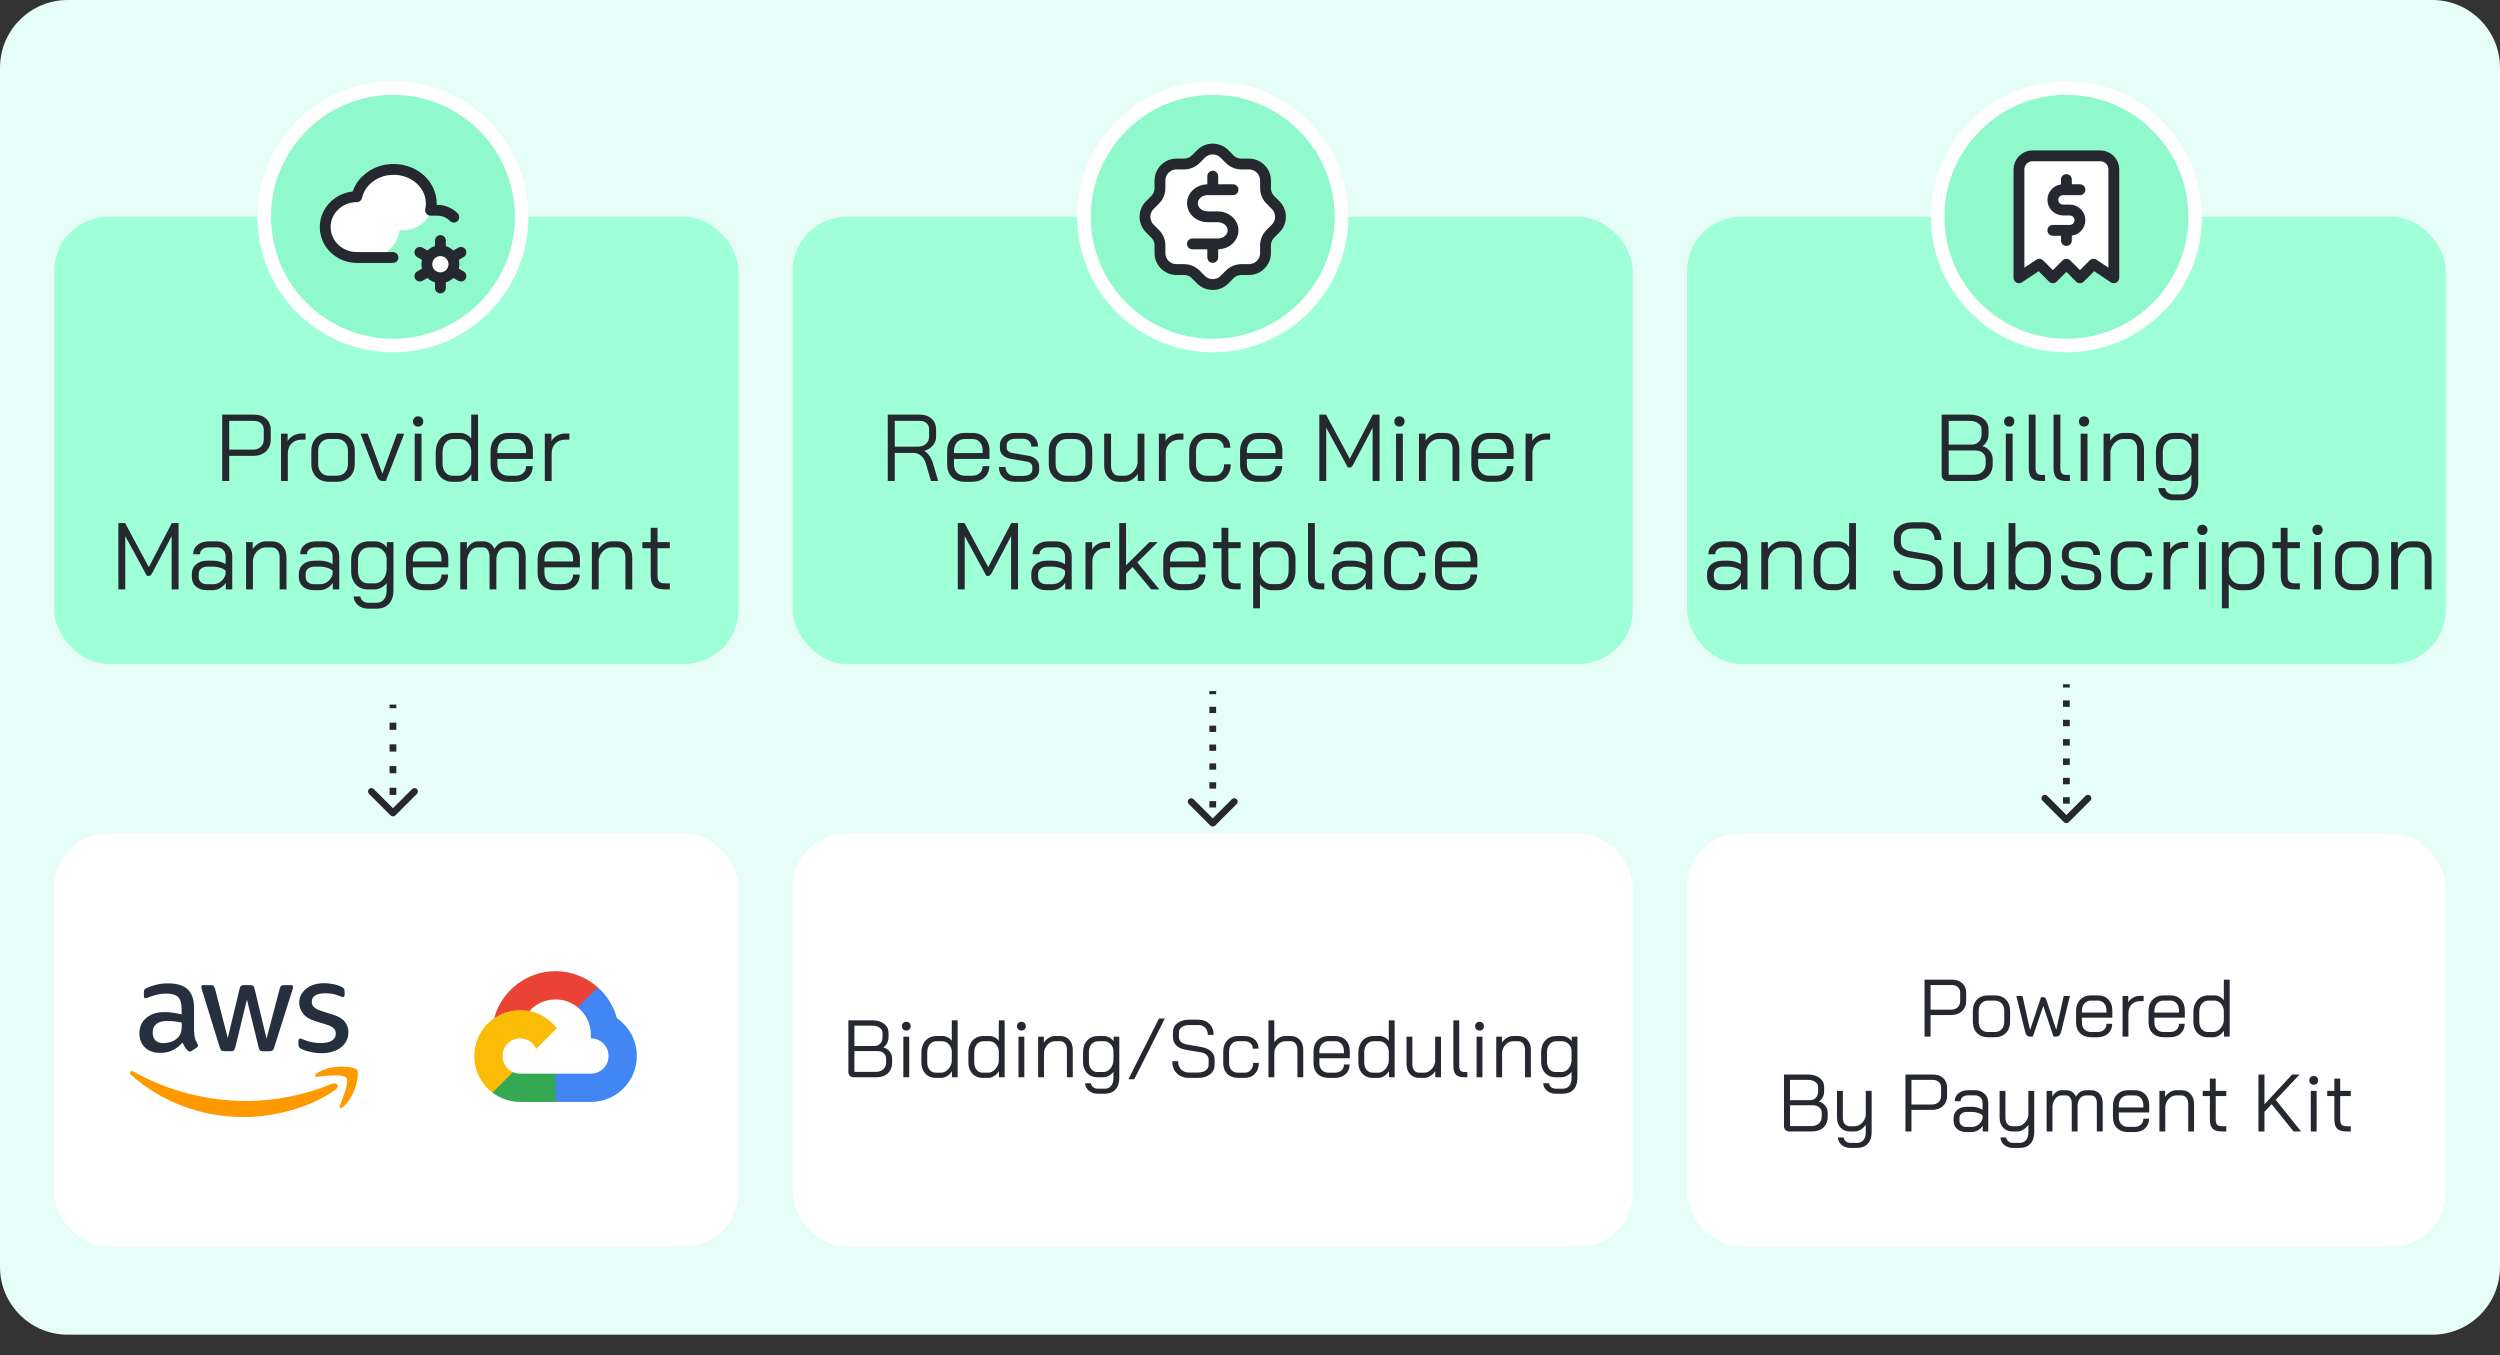 <svg width="369" height="200" viewBox="0 0 369 200" fill="none" xmlns="http://www.w3.org/2000/svg">
<rect x="0" y="0" width="369" height="200" fill="#333333" stroke="none"/>
<path d="M0 10C0 4.477 4.477 0 10 0H359C364.523 0 369 4.477 369 10V187C369 192.523 364.523 197 359 197H10C4.477 197 0 192.523 0 187V10Z" fill="#E7FDF7"></path>
<rect x="8" y="123" width="101" height="61" rx="8" fill="white"></rect>
<g clip-path="url(#clip0_1583_2592)">
<path d="M28.663 152.297C28.663 152.704 28.708 153.033 28.786 153.275C28.876 153.517 28.988 153.78 29.144 154.066C29.2 154.154 29.223 154.242 29.223 154.319C29.223 154.429 29.155 154.539 29.01 154.649L28.305 155.11C28.205 155.176 28.104 155.209 28.015 155.209C27.903 155.209 27.791 155.154 27.679 155.055C27.523 154.89 27.388 154.715 27.276 154.539C27.165 154.352 27.053 154.143 26.93 153.89C26.057 154.901 24.961 155.407 23.642 155.407C22.702 155.407 21.953 155.143 21.405 154.616C20.857 154.088 20.577 153.385 20.577 152.506C20.577 151.572 20.913 150.813 21.595 150.242C22.277 149.671 23.183 149.385 24.335 149.385C24.715 149.385 25.107 149.418 25.521 149.473C25.934 149.528 26.359 149.616 26.807 149.715V148.912C26.807 148.077 26.628 147.495 26.281 147.154C25.923 146.813 25.319 146.649 24.458 146.649C24.067 146.649 23.664 146.693 23.25 146.791C22.836 146.89 22.434 147.011 22.042 147.165C21.863 147.242 21.729 147.286 21.651 147.308C21.573 147.33 21.517 147.341 21.472 147.341C21.315 147.341 21.237 147.231 21.237 147V146.462C21.237 146.286 21.259 146.154 21.315 146.077C21.371 146 21.472 145.923 21.628 145.846C22.02 145.649 22.49 145.484 23.038 145.352C23.586 145.209 24.167 145.143 24.782 145.143C26.113 145.143 27.086 145.44 27.713 146.033C28.328 146.627 28.641 147.528 28.641 148.736V152.297H28.663ZM24.122 153.967C24.492 153.967 24.872 153.901 25.274 153.769C25.677 153.638 26.035 153.396 26.337 153.066C26.516 152.857 26.65 152.627 26.717 152.363C26.784 152.099 26.829 151.78 26.829 151.407V150.945C26.505 150.868 26.158 150.802 25.8 150.758C25.442 150.715 25.096 150.693 24.749 150.693C24 150.693 23.451 150.835 23.082 151.132C22.713 151.429 22.534 151.846 22.534 152.396C22.534 152.912 22.669 153.297 22.948 153.561C23.217 153.835 23.608 153.967 24.122 153.967ZM33.103 155.154C32.902 155.154 32.768 155.121 32.678 155.044C32.589 154.978 32.511 154.824 32.444 154.616L29.815 146.121C29.748 145.901 29.715 145.758 29.715 145.682C29.715 145.506 29.804 145.407 29.983 145.407H31.079C31.292 145.407 31.437 145.44 31.515 145.517C31.605 145.583 31.672 145.736 31.739 145.945L33.618 153.22L35.363 145.945C35.419 145.725 35.486 145.583 35.575 145.517C35.665 145.451 35.821 145.407 36.023 145.407H36.917C37.13 145.407 37.275 145.44 37.365 145.517C37.454 145.583 37.532 145.736 37.577 145.945L39.344 153.308L41.279 145.945C41.346 145.725 41.425 145.583 41.503 145.517C41.592 145.451 41.738 145.407 41.939 145.407H42.979C43.158 145.407 43.259 145.495 43.259 145.682C43.259 145.736 43.248 145.791 43.236 145.857C43.225 145.923 43.203 146.011 43.158 146.132L40.463 154.627C40.396 154.846 40.317 154.989 40.228 155.055C40.138 155.121 39.993 155.165 39.803 155.165H38.841C38.629 155.165 38.483 155.132 38.394 155.055C38.304 154.978 38.226 154.835 38.181 154.616L36.447 147.528L34.725 154.605C34.669 154.824 34.602 154.967 34.513 155.044C34.423 155.121 34.267 155.154 34.065 155.154H33.103ZM47.475 155.451C46.894 155.451 46.312 155.385 45.753 155.253C45.194 155.121 44.757 154.978 44.467 154.813C44.288 154.715 44.165 154.605 44.12 154.506C44.075 154.407 44.053 154.297 44.053 154.198V153.638C44.053 153.407 44.142 153.297 44.31 153.297C44.377 153.297 44.444 153.308 44.511 153.33C44.578 153.352 44.679 153.396 44.791 153.44C45.171 153.605 45.585 153.736 46.021 153.824C46.469 153.912 46.905 153.956 47.352 153.956C48.057 153.956 48.605 153.835 48.985 153.594C49.365 153.352 49.567 153 49.567 152.55C49.567 152.242 49.466 151.989 49.265 151.78C49.063 151.572 48.683 151.385 48.135 151.209L46.513 150.715C45.697 150.462 45.093 150.088 44.724 149.594C44.355 149.11 44.165 148.572 44.165 148C44.165 147.539 44.265 147.132 44.467 146.78C44.668 146.429 44.936 146.121 45.272 145.879C45.607 145.627 45.988 145.44 46.435 145.308C46.882 145.176 47.352 145.121 47.844 145.121C48.09 145.121 48.347 145.132 48.594 145.165C48.851 145.198 49.086 145.242 49.321 145.286C49.544 145.341 49.757 145.396 49.958 145.462C50.159 145.528 50.316 145.594 50.428 145.66C50.584 145.747 50.696 145.835 50.763 145.934C50.83 146.022 50.864 146.143 50.864 146.297V146.813C50.864 147.044 50.775 147.165 50.607 147.165C50.517 147.165 50.372 147.121 50.182 147.033C49.544 146.747 48.828 146.605 48.034 146.605C47.397 146.605 46.894 146.704 46.547 146.912C46.2 147.121 46.021 147.44 46.021 147.89C46.021 148.198 46.133 148.462 46.357 148.671C46.58 148.879 46.994 149.088 47.587 149.275L49.175 149.769C49.98 150.022 50.562 150.374 50.909 150.824C51.255 151.275 51.423 151.791 51.423 152.363C51.423 152.835 51.322 153.264 51.132 153.638C50.931 154.011 50.663 154.341 50.316 154.605C49.969 154.879 49.555 155.077 49.075 155.22C48.571 155.374 48.046 155.451 47.475 155.451Z" fill="#252F3E"></path>
<path fill-rule="evenodd" clip-rule="evenodd" d="M49.589 160.791C45.909 163.462 40.563 164.879 35.966 164.879C29.524 164.879 23.72 162.539 19.335 158.648C18.989 158.341 19.302 157.923 19.716 158.165C24.458 160.868 30.307 162.506 36.358 162.506C40.44 162.506 44.925 161.67 49.052 159.956C49.667 159.681 50.193 160.352 49.589 160.791Z" fill="#FF9900"></path>
<path fill-rule="evenodd" clip-rule="evenodd" d="M51.121 159.077C50.651 158.484 48.012 158.791 46.815 158.934C46.457 158.978 46.401 158.671 46.726 158.44C48.828 156.989 52.284 157.407 52.687 157.89C53.09 158.385 52.575 161.78 50.607 163.407C50.305 163.66 50.014 163.528 50.148 163.198C50.596 162.11 51.591 159.66 51.121 159.077Z" fill="#FF9900"></path>
</g>
<g clip-path="url(#clip1_1583_2592)">
<path d="M85.273 148.683L86.042 148.696L88.131 146.608L88.232 145.723C86.575 144.247 84.388 143.348 81.998 143.348C77.67 143.348 74.018 146.292 72.936 150.281C73.165 150.122 73.652 150.241 73.652 150.241L77.826 149.555C77.826 149.555 78.04 149.2 78.149 149.217C78.637 148.681 79.232 148.253 79.895 147.96C80.558 147.667 81.275 147.516 82 147.516C83.238 147.518 84.378 147.956 85.273 148.679V148.683Z" fill="#EA4335"></path>
<path d="M91.064 150.289C90.579 148.5 89.579 146.92 88.231 145.722L85.273 148.68C86.458 149.636 87.218 151.099 87.218 152.737V153.259C88.657 153.259 89.826 154.431 89.826 155.867C89.826 157.306 88.654 158.475 87.218 158.475H82.002L81.481 159V162.13L82.002 162.649H87.218C89.016 162.646 90.739 161.931 92.011 160.66C93.282 159.389 93.997 157.665 94 155.867C93.997 153.559 92.837 151.517 91.064 150.289Z" fill="#4285F4"></path>
<path d="M76.782 162.652H81.995V158.475H76.782C76.412 158.475 76.046 158.395 75.709 158.242L74.956 158.472L72.868 160.561L72.685 161.266C73.862 162.164 75.301 162.65 76.782 162.649L76.782 162.652Z" fill="#34A853"></path>
<path d="M76.782 149.089C74.984 149.091 73.26 149.807 71.989 151.078C70.718 152.349 70.003 154.073 70 155.87C70 158.073 71.055 160.031 72.687 161.271L75.711 158.247C75.254 158.041 74.865 157.707 74.592 157.285C74.32 156.864 74.174 156.372 74.174 155.87C74.174 154.431 75.346 153.263 76.782 153.263C77.839 153.263 78.748 153.9 79.159 154.8L82.183 151.776C80.943 150.144 78.985 149.089 76.782 149.089H76.782Z" fill="#FBBC05"></path>
</g>
<rect x="117" y="123" width="124" height="61" rx="8" fill="white"></rect>
<path d="M126.002 159C125.77 159 125.582 158.928 125.438 158.784C125.294 158.64 125.222 158.452 125.222 158.22V150.6H128.774C129.486 150.6 130.058 150.772 130.49 151.116C130.93 151.452 131.15 151.9 131.15 152.46V153.096C131.15 153.392 131.082 153.676 130.946 153.948C130.81 154.212 130.622 154.424 130.382 154.584V154.596C130.774 154.7 131.086 154.904 131.318 155.208C131.558 155.504 131.678 155.852 131.678 156.252V156.828C131.678 157.484 131.47 158.012 131.054 158.412C130.638 158.804 130.074 159 129.362 159H126.002ZM129.014 154.392C129.39 154.392 129.69 154.276 129.914 154.044C130.146 153.804 130.262 153.488 130.262 153.096V152.46C130.262 152.14 130.122 151.884 129.842 151.692C129.57 151.492 129.214 151.392 128.774 151.392H126.11V154.392H129.014ZM129.242 158.208C129.722 158.208 130.098 158.084 130.37 157.836C130.65 157.58 130.79 157.244 130.79 156.828V156.252C130.79 155.916 130.67 155.648 130.43 155.448C130.19 155.24 129.874 155.136 129.482 155.136H126.11V158.208H129.242ZM133.767 152.112C133.575 152.112 133.419 152.052 133.299 151.932C133.179 151.812 133.119 151.656 133.119 151.464C133.119 151.272 133.179 151.116 133.299 150.996C133.419 150.876 133.575 150.816 133.767 150.816C133.959 150.816 134.115 150.876 134.235 150.996C134.355 151.116 134.415 151.272 134.415 151.464C134.415 151.656 134.355 151.812 134.235 151.932C134.115 152.052 133.959 152.112 133.767 152.112ZM133.335 153.012H134.199V159H133.335V153.012ZM138.096 159.096C137.688 159.096 137.324 159 137.004 158.808C136.684 158.616 136.436 158.348 136.26 158.004C136.084 157.66 135.996 157.26 135.996 156.804V155.364C135.996 154.884 136.088 154.46 136.272 154.092C136.456 153.716 136.716 153.428 137.052 153.228C137.388 153.02 137.772 152.916 138.204 152.916H139.092C139.364 152.916 139.624 152.98 139.872 153.108C140.128 153.236 140.332 153.412 140.484 153.636V150.6H141.348V159H140.508V158.112C140.324 158.408 140.084 158.648 139.788 158.832C139.492 159.008 139.204 159.096 138.924 159.096H138.096ZM138.9 158.328C139.156 158.328 139.404 158.248 139.644 158.088C139.884 157.92 140.08 157.704 140.232 157.44C140.384 157.176 140.468 156.904 140.484 156.624V155.112C140.428 154.688 140.268 154.344 140.004 154.08C139.748 153.816 139.436 153.684 139.068 153.684H138.228C137.82 153.684 137.488 153.84 137.232 154.152C136.984 154.456 136.86 154.86 136.86 155.364V156.804C136.86 157.252 136.976 157.62 137.208 157.908C137.448 158.188 137.752 158.328 138.12 158.328H138.9ZM145.034 159.096C144.626 159.096 144.262 159 143.942 158.808C143.622 158.616 143.374 158.348 143.198 158.004C143.022 157.66 142.934 157.26 142.934 156.804V155.364C142.934 154.884 143.026 154.46 143.21 154.092C143.394 153.716 143.654 153.428 143.99 153.228C144.326 153.02 144.71 152.916 145.142 152.916H146.03C146.302 152.916 146.562 152.98 146.81 153.108C147.066 153.236 147.27 153.412 147.422 153.636V150.6H148.286V159H147.446V158.112C147.262 158.408 147.022 158.648 146.726 158.832C146.43 159.008 146.142 159.096 145.862 159.096H145.034ZM145.838 158.328C146.094 158.328 146.342 158.248 146.582 158.088C146.822 157.92 147.018 157.704 147.17 157.44C147.322 157.176 147.406 156.904 147.422 156.624V155.112C147.366 154.688 147.206 154.344 146.942 154.08C146.686 153.816 146.374 153.684 146.006 153.684H145.166C144.758 153.684 144.426 153.84 144.17 154.152C143.922 154.456 143.798 154.86 143.798 155.364V156.804C143.798 157.252 143.914 157.62 144.146 157.908C144.386 158.188 144.69 158.328 145.058 158.328H145.838ZM150.759 152.112C150.567 152.112 150.411 152.052 150.291 151.932C150.171 151.812 150.111 151.656 150.111 151.464C150.111 151.272 150.171 151.116 150.291 150.996C150.411 150.876 150.567 150.816 150.759 150.816C150.951 150.816 151.107 150.876 151.227 150.996C151.347 151.116 151.407 151.272 151.407 151.464C151.407 151.656 151.347 151.812 151.227 151.932C151.107 152.052 150.951 152.112 150.759 152.112ZM150.327 153.012H151.191V159H150.327V153.012ZM153.228 153.012H154.068V153.9C154.252 153.612 154.492 153.376 154.788 153.192C155.084 153.008 155.38 152.916 155.676 152.916H156.492C157.044 152.916 157.488 153.104 157.824 153.48C158.168 153.856 158.34 154.348 158.34 154.956V159H157.476V154.932C157.476 154.564 157.384 154.264 157.2 154.032C157.016 153.8 156.772 153.684 156.468 153.684H155.7C155.324 153.684 154.98 153.832 154.668 154.128C154.364 154.424 154.172 154.804 154.092 155.268V159H153.228V153.012ZM162.04 161.436C161.512 161.436 161.076 161.292 160.732 161.004C160.388 160.724 160.196 160.352 160.156 159.888H161.02C161.052 160.128 161.16 160.32 161.344 160.464C161.536 160.616 161.768 160.692 162.04 160.692H163.036C163.452 160.692 163.772 160.552 163.996 160.272C164.228 160 164.344 159.616 164.344 159.12V158.196C164.168 158.436 163.936 158.632 163.648 158.784C163.368 158.928 163.096 159 162.832 159H161.956C161.548 159 161.184 158.904 160.864 158.712C160.544 158.52 160.296 158.252 160.12 157.908C159.944 157.564 159.856 157.164 159.856 156.708V155.304C159.856 154.592 160.06 154.016 160.468 153.576C160.884 153.136 161.428 152.916 162.1 152.916H162.94C163.196 152.916 163.46 152.988 163.732 153.132C164.004 153.276 164.216 153.46 164.368 153.684V153.012H165.208V159.12C165.208 159.848 165.016 160.416 164.632 160.824C164.248 161.232 163.716 161.436 163.036 161.436H162.04ZM162.832 158.232C163.232 158.232 163.572 158.076 163.852 157.764C164.14 157.444 164.304 157.04 164.344 156.552V155.076C164.312 154.668 164.16 154.336 163.888 154.08C163.624 153.816 163.308 153.684 162.94 153.684H162.124C161.7 153.684 161.36 153.832 161.104 154.128C160.848 154.424 160.72 154.816 160.72 155.304V156.708C160.72 157.156 160.836 157.524 161.068 157.812C161.308 158.092 161.612 158.232 161.98 158.232H162.832ZM171.065 150.336H171.929L167.417 159.3H166.553L171.065 150.336ZM175.463 159.096C174.983 159.096 174.559 158.996 174.191 158.796C173.823 158.588 173.535 158.3 173.327 157.932C173.127 157.556 173.027 157.124 173.027 156.636H173.891C173.891 157.132 174.035 157.536 174.323 157.848C174.619 158.152 175.007 158.304 175.487 158.304H176.819C177.291 158.304 177.671 158.2 177.959 157.992C178.247 157.776 178.391 157.496 178.391 157.152V156.384C178.391 156.112 178.283 155.88 178.067 155.688C177.859 155.496 177.571 155.372 177.203 155.316L175.043 154.956C174.435 154.852 173.963 154.636 173.627 154.308C173.291 153.98 173.123 153.568 173.123 153.072V152.424C173.123 151.84 173.339 151.376 173.771 151.032C174.211 150.68 174.791 150.504 175.511 150.504H176.867C177.547 150.504 178.095 150.712 178.511 151.128C178.927 151.536 179.135 152.076 179.135 152.748H178.271C178.271 152.308 178.143 151.956 177.887 151.692C177.631 151.428 177.291 151.296 176.867 151.296H175.511C175.055 151.296 174.691 151.4 174.419 151.608C174.147 151.808 174.011 152.08 174.011 152.424V153.072C174.011 153.352 174.111 153.588 174.311 153.78C174.519 153.972 174.803 154.1 175.163 154.164L177.311 154.536C177.935 154.648 178.419 154.864 178.763 155.184C179.107 155.496 179.279 155.896 179.279 156.384V157.152C179.279 157.736 179.055 158.208 178.607 158.568C178.159 158.92 177.571 159.096 176.843 159.096H175.463ZM182.735 159.096C182.079 159.096 181.551 158.9 181.151 158.508C180.751 158.108 180.551 157.58 180.551 156.924V155.208C180.551 154.52 180.751 153.968 181.151 153.552C181.551 153.128 182.075 152.916 182.723 152.916H183.707C184.323 152.916 184.819 153.088 185.195 153.432C185.571 153.776 185.759 154.228 185.759 154.788H184.919C184.919 154.46 184.807 154.196 184.583 153.996C184.367 153.788 184.075 153.684 183.707 153.684H182.723C182.331 153.684 182.015 153.824 181.775 154.104C181.535 154.384 181.415 154.752 181.415 155.208V156.924C181.415 157.348 181.535 157.688 181.775 157.944C182.023 158.2 182.343 158.328 182.735 158.328H183.719C184.095 158.328 184.395 158.196 184.619 157.932C184.851 157.668 184.967 157.316 184.967 156.876H185.807C185.807 157.54 185.615 158.076 185.231 158.484C184.847 158.892 184.343 159.096 183.719 159.096H182.735ZM187.225 150.6H188.089V153.84C188.273 153.56 188.509 153.336 188.797 153.168C189.085 153 189.377 152.916 189.673 152.916H190.513C191.065 152.916 191.509 153.104 191.845 153.48C192.189 153.856 192.361 154.348 192.361 154.956V159H191.497V154.932C191.497 154.564 191.405 154.264 191.221 154.032C191.037 153.8 190.793 153.684 190.489 153.684H189.697C189.321 153.684 188.977 153.832 188.665 154.128C188.361 154.416 188.169 154.788 188.089 155.244V159H187.225V150.6ZM196.107 159.096C195.435 159.096 194.895 158.9 194.487 158.508C194.079 158.108 193.875 157.58 193.875 156.924V155.208C193.875 154.52 194.079 153.968 194.487 153.552C194.895 153.128 195.435 152.916 196.107 152.916H197.091C197.731 152.916 198.247 153.12 198.639 153.528C199.031 153.936 199.227 154.476 199.227 155.148V156.204H194.739V156.924C194.739 157.34 194.863 157.68 195.111 157.944C195.367 158.2 195.699 158.328 196.107 158.328H197.019C197.419 158.328 197.743 158.22 197.991 158.004C198.239 157.78 198.363 157.484 198.363 157.116H199.203C199.203 157.708 199.003 158.188 198.603 158.556C198.203 158.916 197.675 159.096 197.019 159.096H196.107ZM198.363 155.46V155.148C198.363 154.708 198.247 154.356 198.015 154.092C197.783 153.82 197.475 153.684 197.091 153.684H196.107C195.699 153.684 195.367 153.824 195.111 154.104C194.863 154.384 194.739 154.752 194.739 155.208V155.46H198.363ZM202.596 159.096C202.188 159.096 201.824 159 201.504 158.808C201.184 158.616 200.936 158.348 200.76 158.004C200.584 157.66 200.496 157.26 200.496 156.804V155.364C200.496 154.884 200.588 154.46 200.772 154.092C200.956 153.716 201.216 153.428 201.552 153.228C201.888 153.02 202.272 152.916 202.704 152.916H203.592C203.864 152.916 204.124 152.98 204.372 153.108C204.628 153.236 204.832 153.412 204.984 153.636V150.6H205.848V159H205.008V158.112C204.824 158.408 204.584 158.648 204.288 158.832C203.992 159.008 203.704 159.096 203.424 159.096H202.596ZM203.4 158.328C203.656 158.328 203.904 158.248 204.144 158.088C204.384 157.92 204.58 157.704 204.732 157.44C204.884 157.176 204.968 156.904 204.984 156.624V155.112C204.928 154.688 204.768 154.344 204.504 154.08C204.248 153.816 203.936 153.684 203.568 153.684H202.728C202.32 153.684 201.988 153.84 201.732 154.152C201.484 154.456 201.36 154.86 201.36 155.364V156.804C201.36 157.252 201.476 157.62 201.708 157.908C201.948 158.188 202.252 158.328 202.62 158.328H203.4ZM209.462 159.096C208.91 159.096 208.462 158.908 208.118 158.532C207.774 158.156 207.602 157.664 207.602 157.056V153.012H208.466V157.08C208.466 157.456 208.558 157.76 208.742 157.992C208.926 158.216 209.166 158.328 209.462 158.328H210.206C210.574 158.328 210.914 158.18 211.226 157.884C211.538 157.588 211.738 157.216 211.826 156.768V153.012H212.69V159H211.85V158.088C211.666 158.376 211.422 158.616 211.118 158.808C210.814 159 210.518 159.096 210.23 159.096H209.462ZM216.173 159C215.581 159 215.157 158.876 214.901 158.628C214.645 158.372 214.517 157.952 214.517 157.368V150.6H215.381V157.368C215.381 157.672 215.441 157.892 215.561 158.028C215.689 158.164 215.893 158.232 216.173 158.232H216.581V159H216.173ZM218.376 152.112C218.184 152.112 218.028 152.052 217.908 151.932C217.788 151.812 217.728 151.656 217.728 151.464C217.728 151.272 217.788 151.116 217.908 150.996C218.028 150.876 218.184 150.816 218.376 150.816C218.568 150.816 218.724 150.876 218.844 150.996C218.964 151.116 219.024 151.272 219.024 151.464C219.024 151.656 218.964 151.812 218.844 151.932C218.724 152.052 218.568 152.112 218.376 152.112ZM217.944 153.012H218.808V159H217.944V153.012ZM220.846 153.012H221.686V153.9C221.87 153.612 222.11 153.376 222.406 153.192C222.702 153.008 222.998 152.916 223.294 152.916H224.11C224.662 152.916 225.106 153.104 225.442 153.48C225.786 153.856 225.958 154.348 225.958 154.956V159H225.094V154.932C225.094 154.564 225.002 154.264 224.818 154.032C224.634 153.8 224.39 153.684 224.086 153.684H223.318C222.942 153.684 222.598 153.832 222.286 154.128C221.982 154.424 221.79 154.804 221.71 155.268V159H220.846V153.012ZM229.657 161.436C229.129 161.436 228.693 161.292 228.349 161.004C228.005 160.724 227.813 160.352 227.773 159.888H228.637C228.669 160.128 228.777 160.32 228.961 160.464C229.153 160.616 229.385 160.692 229.657 160.692H230.653C231.069 160.692 231.389 160.552 231.613 160.272C231.845 160 231.961 159.616 231.961 159.12V158.196C231.785 158.436 231.553 158.632 231.265 158.784C230.985 158.928 230.713 159 230.449 159H229.573C229.165 159 228.801 158.904 228.481 158.712C228.161 158.52 227.913 158.252 227.737 157.908C227.561 157.564 227.473 157.164 227.473 156.708V155.304C227.473 154.592 227.677 154.016 228.085 153.576C228.501 153.136 229.045 152.916 229.717 152.916H230.557C230.813 152.916 231.077 152.988 231.349 153.132C231.621 153.276 231.833 153.46 231.985 153.684V153.012H232.825V159.12C232.825 159.848 232.633 160.416 232.249 160.824C231.865 161.232 231.333 161.436 230.653 161.436H229.657ZM230.449 158.232C230.849 158.232 231.189 158.076 231.469 157.764C231.757 157.444 231.921 157.04 231.961 156.552V155.076C231.929 154.668 231.777 154.336 231.505 154.08C231.241 153.816 230.925 153.684 230.557 153.684H229.741C229.317 153.684 228.977 153.832 228.721 154.128C228.465 154.424 228.337 154.816 228.337 155.304V156.708C228.337 157.156 228.453 157.524 228.685 157.812C228.925 158.092 229.229 158.232 229.597 158.232H230.449Z" fill="#25292F"></path>
<rect x="249" y="123" width="112" height="61" rx="8" fill="white"></rect>
<path d="M284.064 144.6H288.132C288.756 144.6 289.256 144.776 289.632 145.128C290.016 145.48 290.208 145.944 290.208 146.52V147.756C290.208 148.372 290.004 148.872 289.596 149.256C289.188 149.632 288.652 149.82 287.988 149.82H284.952V153H284.064V144.6ZM287.964 149.028C288.372 149.028 288.7 148.912 288.948 148.68C289.196 148.44 289.32 148.124 289.32 147.732V146.496C289.32 146.168 289.208 145.904 288.984 145.704C288.768 145.496 288.476 145.392 288.108 145.392H284.952V149.028H287.964ZM293.425 153.096C292.753 153.096 292.213 152.888 291.805 152.472C291.397 152.056 291.193 151.508 291.193 150.828V149.184C291.193 148.504 291.397 147.956 291.805 147.54C292.221 147.124 292.769 146.916 293.449 146.916H294.433C295.113 146.916 295.657 147.124 296.065 147.54C296.481 147.956 296.689 148.504 296.689 149.184V150.828C296.689 151.508 296.481 152.056 296.065 152.472C295.649 152.888 295.097 153.096 294.409 153.096H293.425ZM294.409 152.328C294.841 152.328 295.185 152.192 295.441 151.92C295.697 151.64 295.825 151.276 295.825 150.828V149.184C295.825 148.736 295.697 148.376 295.441 148.104C295.185 147.824 294.849 147.684 294.433 147.684H293.449C293.033 147.684 292.697 147.824 292.441 148.104C292.185 148.376 292.057 148.736 292.057 149.184V150.828C292.057 151.284 292.181 151.648 292.429 151.92C292.677 152.192 293.009 152.328 293.425 152.328H294.409ZM305.517 147.012L304.221 152.304C304.157 152.544 304.069 152.72 303.957 152.832C303.845 152.944 303.693 153 303.501 153H303.093L301.593 148.476L300.045 153H299.637C299.453 153 299.301 152.944 299.181 152.832C299.061 152.72 298.973 152.544 298.917 152.304L297.609 147.012H298.521L299.637 152.04L301.257 147.18H301.569C301.801 147.18 301.957 147.308 302.037 147.564L303.501 152.004L304.605 147.012H305.517ZM308.66 153.096C307.988 153.096 307.448 152.9 307.04 152.508C306.632 152.108 306.428 151.58 306.428 150.924V149.208C306.428 148.52 306.632 147.968 307.04 147.552C307.448 147.128 307.988 146.916 308.66 146.916H309.644C310.284 146.916 310.8 147.12 311.192 147.528C311.584 147.936 311.78 148.476 311.78 149.148V150.204H307.292V150.924C307.292 151.34 307.416 151.68 307.664 151.944C307.92 152.2 308.252 152.328 308.66 152.328H309.572C309.972 152.328 310.296 152.22 310.544 152.004C310.792 151.78 310.916 151.484 310.916 151.116H311.756C311.756 151.708 311.556 152.188 311.156 152.556C310.756 152.916 310.228 153.096 309.572 153.096H308.66ZM310.916 149.46V149.148C310.916 148.708 310.8 148.356 310.568 148.092C310.336 147.82 310.028 147.684 309.644 147.684H308.66C308.252 147.684 307.92 147.824 307.664 148.104C307.416 148.384 307.292 148.752 307.292 149.208V149.46H310.916ZM313.289 147.012H314.129V147.936C314.289 147.656 314.529 147.428 314.849 147.252C315.177 147.076 315.517 146.988 315.869 146.988H316.397V147.768H315.869C315.357 147.768 314.941 147.932 314.621 148.26C314.309 148.58 314.153 149.008 314.153 149.544V153H313.289V147.012ZM319.359 153.096C318.687 153.096 318.147 152.9 317.739 152.508C317.331 152.108 317.127 151.58 317.127 150.924V149.208C317.127 148.52 317.331 147.968 317.739 147.552C318.147 147.128 318.687 146.916 319.359 146.916H320.343C320.983 146.916 321.499 147.12 321.891 147.528C322.283 147.936 322.479 148.476 322.479 149.148V150.204H317.991V150.924C317.991 151.34 318.115 151.68 318.363 151.944C318.619 152.2 318.951 152.328 319.359 152.328H320.271C320.671 152.328 320.995 152.22 321.243 152.004C321.491 151.78 321.615 151.484 321.615 151.116H322.455C322.455 151.708 322.255 152.188 321.855 152.556C321.455 152.916 320.927 153.096 320.271 153.096H319.359ZM321.615 149.46V149.148C321.615 148.708 321.499 148.356 321.267 148.092C321.035 147.82 320.727 147.684 320.343 147.684H319.359C318.951 147.684 318.619 147.824 318.363 148.104C318.115 148.384 317.991 148.752 317.991 149.208V149.46H321.615ZM325.848 153.096C325.44 153.096 325.076 153 324.756 152.808C324.436 152.616 324.188 152.348 324.012 152.004C323.836 151.66 323.748 151.26 323.748 150.804V149.364C323.748 148.884 323.84 148.46 324.024 148.092C324.208 147.716 324.468 147.428 324.804 147.228C325.14 147.02 325.524 146.916 325.956 146.916H326.844C327.116 146.916 327.376 146.98 327.624 147.108C327.88 147.236 328.084 147.412 328.236 147.636V144.6H329.1V153H328.26V152.112C328.076 152.408 327.836 152.648 327.54 152.832C327.244 153.008 326.956 153.096 326.676 153.096H325.848ZM326.652 152.328C326.908 152.328 327.156 152.248 327.396 152.088C327.636 151.92 327.832 151.704 327.984 151.44C328.136 151.176 328.22 150.904 328.236 150.624V149.112C328.18 148.688 328.02 148.344 327.756 148.08C327.5 147.816 327.188 147.684 326.82 147.684H325.98C325.572 147.684 325.24 147.84 324.984 148.152C324.736 148.456 324.612 148.86 324.612 149.364V150.804C324.612 151.252 324.728 151.62 324.96 151.908C325.2 152.188 325.504 152.328 325.872 152.328H326.652ZM264.095 167C263.863 167 263.675 166.928 263.531 166.784C263.387 166.64 263.315 166.452 263.315 166.22V158.6H266.867C267.579 158.6 268.151 158.772 268.583 159.116C269.023 159.452 269.243 159.9 269.243 160.46V161.096C269.243 161.392 269.175 161.676 269.039 161.948C268.903 162.212 268.715 162.424 268.475 162.584V162.596C268.867 162.7 269.179 162.904 269.411 163.208C269.651 163.504 269.771 163.852 269.771 164.252V164.828C269.771 165.484 269.563 166.012 269.147 166.412C268.731 166.804 268.167 167 267.455 167H264.095ZM267.107 162.392C267.483 162.392 267.783 162.276 268.007 162.044C268.239 161.804 268.355 161.488 268.355 161.096V160.46C268.355 160.14 268.215 159.884 267.935 159.692C267.663 159.492 267.307 159.392 266.867 159.392H264.203V162.392H267.107ZM267.335 166.208C267.815 166.208 268.191 166.084 268.463 165.836C268.743 165.58 268.883 165.244 268.883 164.828V164.252C268.883 163.916 268.763 163.648 268.523 163.448C268.283 163.24 267.967 163.136 267.575 163.136H264.203V166.208H267.335ZM273.145 169.436C272.617 169.436 272.181 169.292 271.837 169.004C271.493 168.724 271.301 168.352 271.261 167.888H272.125C272.157 168.128 272.265 168.32 272.449 168.464C272.641 168.616 272.873 168.692 273.145 168.692H274.081C274.497 168.692 274.817 168.552 275.041 168.272C275.273 168 275.389 167.616 275.389 167.12V166.016C275.197 166.304 274.953 166.54 274.657 166.724C274.369 166.908 274.081 167 273.793 167H273.025C272.465 167 272.009 166.812 271.657 166.436C271.313 166.06 271.141 165.568 271.141 164.96V161.012H272.005V164.984C272.005 165.36 272.097 165.664 272.281 165.896C272.473 166.12 272.721 166.232 273.025 166.232H273.769C274.137 166.232 274.477 166.084 274.789 165.788C275.101 165.492 275.301 165.12 275.389 164.672V161.012H276.253V167.12C276.253 167.848 276.061 168.416 275.677 168.824C275.293 169.232 274.761 169.436 274.081 169.436H273.145ZM281.245 158.6H285.313C285.937 158.6 286.437 158.776 286.813 159.128C287.197 159.48 287.389 159.944 287.389 160.52V161.756C287.389 162.372 287.185 162.872 286.777 163.256C286.369 163.632 285.833 163.82 285.169 163.82H282.133V167H281.245V158.6ZM285.145 163.028C285.553 163.028 285.881 162.912 286.129 162.68C286.377 162.44 286.501 162.124 286.501 161.732V160.496C286.501 160.168 286.389 159.904 286.165 159.704C285.949 159.496 285.657 159.392 285.289 159.392H282.133V163.028H285.145ZM290.273 167.096C289.689 167.096 289.221 166.944 288.869 166.64C288.525 166.336 288.353 165.928 288.353 165.416V165.032C288.353 164.528 288.533 164.124 288.893 163.82C289.253 163.516 289.729 163.364 290.321 163.364H291.089C291.353 163.364 291.625 163.404 291.905 163.484C292.185 163.564 292.425 163.672 292.625 163.808V162.812C292.625 162.476 292.521 162.204 292.313 161.996C292.105 161.78 291.829 161.672 291.485 161.672H290.525C290.181 161.672 289.905 161.752 289.697 161.912C289.489 162.072 289.385 162.284 289.385 162.548H288.521C288.521 162.06 288.705 161.668 289.073 161.372C289.441 161.068 289.925 160.916 290.525 160.916H291.485C292.077 160.916 292.553 161.092 292.913 161.444C293.281 161.788 293.465 162.244 293.465 162.812V167H292.649V166.16C292.465 166.448 292.221 166.676 291.917 166.844C291.621 167.012 291.313 167.096 290.993 167.096H290.273ZM291.017 166.34C291.393 166.34 291.729 166.224 292.025 165.992C292.321 165.76 292.521 165.452 292.625 165.068V164.624C292.465 164.472 292.241 164.352 291.953 164.264C291.673 164.168 291.385 164.12 291.089 164.12H290.321C289.993 164.12 289.725 164.204 289.517 164.372C289.317 164.54 289.217 164.76 289.217 165.032V165.416C289.217 165.696 289.313 165.92 289.505 166.088C289.697 166.256 289.953 166.34 290.273 166.34H291.017ZM297.145 169.436C296.617 169.436 296.181 169.292 295.837 169.004C295.493 168.724 295.301 168.352 295.261 167.888H296.125C296.157 168.128 296.265 168.32 296.449 168.464C296.641 168.616 296.873 168.692 297.145 168.692H298.081C298.497 168.692 298.817 168.552 299.041 168.272C299.273 168 299.389 167.616 299.389 167.12V166.016C299.197 166.304 298.953 166.54 298.657 166.724C298.369 166.908 298.081 167 297.793 167H297.025C296.465 167 296.009 166.812 295.657 166.436C295.313 166.06 295.141 165.568 295.141 164.96V161.012H296.005V164.984C296.005 165.36 296.097 165.664 296.281 165.896C296.473 166.12 296.721 166.232 297.025 166.232H297.769C298.137 166.232 298.477 166.084 298.789 165.788C299.101 165.492 299.301 165.12 299.389 164.672V161.012H300.253V167.12C300.253 167.848 300.061 168.416 299.677 168.824C299.293 169.232 298.761 169.436 298.081 169.436H297.145ZM308.644 160.916C309.172 160.916 309.588 161.088 309.892 161.432C310.204 161.768 310.36 162.236 310.36 162.836V167H309.496V162.812C309.496 162.46 309.416 162.184 309.256 161.984C309.096 161.784 308.884 161.684 308.62 161.684H307.936C307.592 161.684 307.308 161.8 307.084 162.032C306.86 162.264 306.716 162.592 306.652 163.016V167H305.788V162.884C305.788 162.508 305.712 162.216 305.56 162.008C305.416 161.792 305.216 161.684 304.96 161.684H304.276C303.948 161.684 303.66 161.828 303.412 162.116C303.164 162.404 303.008 162.78 302.944 163.244V167H302.08V161.012H302.92V161.876C303.08 161.572 303.28 161.336 303.52 161.168C303.76 161 304.012 160.916 304.276 160.916H304.984C305.32 160.916 305.608 161 305.848 161.168C306.096 161.328 306.284 161.564 306.412 161.876C306.596 161.556 306.816 161.316 307.072 161.156C307.328 160.996 307.608 160.916 307.912 160.916H308.644ZM314.103 167.096C313.431 167.096 312.891 166.9 312.483 166.508C312.075 166.108 311.871 165.58 311.871 164.924V163.208C311.871 162.52 312.075 161.968 312.483 161.552C312.891 161.128 313.431 160.916 314.103 160.916H315.087C315.727 160.916 316.243 161.12 316.635 161.528C317.027 161.936 317.223 162.476 317.223 163.148V164.204H312.735V164.924C312.735 165.34 312.859 165.68 313.107 165.944C313.363 166.2 313.695 166.328 314.103 166.328H315.015C315.415 166.328 315.739 166.22 315.987 166.004C316.235 165.78 316.359 165.484 316.359 165.116H317.199C317.199 165.708 316.999 166.188 316.599 166.556C316.199 166.916 315.671 167.096 315.015 167.096H314.103ZM316.359 163.46V163.148C316.359 162.708 316.243 162.356 316.011 162.092C315.779 161.82 315.471 161.684 315.087 161.684H314.103C313.695 161.684 313.363 161.824 313.107 162.104C312.859 162.384 312.735 162.752 312.735 163.208V163.46H316.359ZM318.732 161.012H319.572V161.9C319.756 161.612 319.996 161.376 320.292 161.192C320.588 161.008 320.884 160.916 321.18 160.916H321.996C322.548 160.916 322.992 161.104 323.328 161.48C323.672 161.856 323.844 162.348 323.844 162.956V167H322.98V162.932C322.98 162.564 322.888 162.264 322.704 162.032C322.52 161.8 322.276 161.684 321.972 161.684H321.204C320.828 161.684 320.484 161.832 320.172 162.128C319.868 162.424 319.676 162.804 319.596 163.268V167H318.732V161.012ZM327.952 167C327.32 167 326.864 166.864 326.584 166.592C326.312 166.32 326.176 165.872 326.176 165.248V161.78H325.12V161.012H326.176V159.2H327.04V161.012H328.6V161.78H327.04V165.248C327.04 165.6 327.108 165.852 327.244 166.004C327.388 166.156 327.624 166.232 327.952 166.232H328.6V167H327.952ZM338.531 167L335.291 162.98L334.235 164.096V167H333.347V158.6H334.235V162.992L338.315 158.6H339.419L335.903 162.332L339.635 167H338.531ZM341.505 160.112C341.313 160.112 341.157 160.052 341.037 159.932C340.917 159.812 340.857 159.656 340.857 159.464C340.857 159.272 340.917 159.116 341.037 158.996C341.157 158.876 341.313 158.816 341.505 158.816C341.697 158.816 341.853 158.876 341.973 158.996C342.093 159.116 342.153 159.272 342.153 159.464C342.153 159.656 342.093 159.812 341.973 159.932C341.853 160.052 341.697 160.112 341.505 160.112ZM341.073 161.012H341.937V167H341.073V161.012ZM346.327 167C345.695 167 345.239 166.864 344.959 166.592C344.687 166.32 344.551 165.872 344.551 165.248V161.78H343.495V161.012H344.551V159.2H345.415V161.012H346.975V161.78H345.415V165.248C345.415 165.6 345.483 165.852 345.619 166.004C345.763 166.156 345.999 166.232 346.327 166.232H346.975V167H346.327Z" fill="#25292F"></path>
<path d="M57.646 120.354C57.842 120.549 58.158 120.549 58.353 120.354L61.535 117.172C61.731 116.976 61.731 116.66 61.535 116.464C61.34 116.269 61.024 116.269 60.828 116.464L58 119.293L55.172 116.464C54.976 116.269 54.66 116.269 54.464 116.464C54.269 116.66 54.269 116.976 54.464 117.172L57.646 120.354ZM57.5 104L57.5 104.533L58.5 104.533L58.5 104L57.5 104ZM57.5 106.667L57.5 107.733L58.5 107.733L58.5 106.667L57.5 106.667ZM57.5 109.867L57.5 110.933L58.5 110.933L58.5 109.867L57.5 109.867ZM57.5 113.067L57.5 114.133L58.5 114.133L58.5 113.067L57.5 113.067ZM57.5 116.267L57.5 117.333L58.5 117.333L58.5 116.267L57.5 116.267ZM57.5 119.467L57.5 120L58.5 120L58.5 119.467L57.5 119.467Z" fill="#25292F"></path>
<path d="M178.646 121.854C178.842 122.049 179.158 122.049 179.354 121.854L182.536 118.672C182.731 118.476 182.731 118.16 182.536 117.964C182.34 117.769 182.024 117.769 181.828 117.964L179 120.793L176.172 117.964C175.976 117.769 175.66 117.769 175.464 117.964C175.269 118.16 175.269 118.476 175.464 118.672L178.646 121.854ZM178.5 102L178.5 102.464L179.5 102.464L179.5 102L178.5 102ZM178.5 104.321L178.5 105.25L179.5 105.25L179.5 104.321L178.5 104.321ZM178.5 107.107L178.5 108.036L179.5 108.036L179.5 107.107L178.5 107.107ZM178.5 109.893L178.5 110.821L179.5 110.821L179.5 109.893L178.5 109.893ZM178.5 112.679L178.5 113.607L179.5 113.607L179.5 112.679L178.5 112.679ZM178.5 115.464L178.5 116.393L179.5 116.393L179.5 115.464L178.5 115.464ZM178.5 118.25L178.5 119.179L179.5 119.179L179.5 118.25L178.5 118.25ZM178.5 121.036L178.5 121.5L179.5 121.5L179.5 121.036L178.5 121.036Z" fill="#25292F"></path>
<path d="M304.646 121.354C304.842 121.549 305.158 121.549 305.354 121.354L308.536 118.172C308.731 117.976 308.731 117.66 308.536 117.464C308.34 117.269 308.024 117.269 307.828 117.464L305 120.293L302.172 117.464C301.976 117.269 301.66 117.269 301.464 117.464C301.269 117.66 301.269 117.976 301.464 118.172L304.646 121.354ZM304.5 101L304.5 101.476L305.5 101.476L305.5 101L304.5 101ZM304.5 103.381L304.5 104.333L305.5 104.333L305.5 103.381L304.5 103.381ZM304.5 106.238L304.5 107.19L305.5 107.19L305.5 106.238L304.5 106.238ZM304.5 109.095L304.5 110.048L305.5 110.048L305.5 109.095L304.5 109.095ZM304.5 111.952L304.5 112.905L305.5 112.905L305.5 111.952L304.5 111.952ZM304.5 114.81L304.5 115.762L305.5 115.762L305.5 114.81L304.5 114.81ZM304.5 117.667L304.5 118.619L305.5 118.619L305.5 117.667L304.5 117.667ZM304.5 120.524L304.5 121L305.5 121L305.5 120.524L304.5 120.524Z" fill="#25292F"></path>
<rect x="8" y="32" width="101" height="66" rx="8" fill="#9FFFD6"></rect>
<path d="M32.795 61.2H37.541C38.269 61.2 38.852 61.405 39.291 61.816C39.739 62.227 39.963 62.768 39.963 63.44V64.882C39.963 65.601 39.725 66.184 39.249 66.632C38.773 67.071 38.148 67.29 37.373 67.29H33.831V71H32.795V61.2ZM37.345 66.366C37.821 66.366 38.203 66.231 38.493 65.96C38.782 65.68 38.927 65.311 38.927 64.854V63.412C38.927 63.029 38.796 62.721 38.535 62.488C38.283 62.245 37.942 62.124 37.513 62.124H33.831V66.366H37.345ZM41.475 64.014H42.455V65.092C42.642 64.765 42.922 64.499 43.295 64.294C43.678 64.089 44.075 63.986 44.485 63.986H45.101V64.896H44.485C43.888 64.896 43.403 65.087 43.029 65.47C42.665 65.843 42.483 66.343 42.483 66.968V71H41.475V64.014ZM48.557 71.112C47.773 71.112 47.143 70.869 46.667 70.384C46.191 69.899 45.953 69.259 45.953 68.466V66.548C45.953 65.755 46.191 65.115 46.667 64.63C47.152 64.145 47.792 63.902 48.585 63.902H49.733C50.526 63.902 51.161 64.145 51.637 64.63C52.122 65.115 52.365 65.755 52.365 66.548V68.466C52.365 69.259 52.122 69.899 51.637 70.384C51.152 70.869 50.508 71.112 49.705 71.112H48.557ZM49.705 70.216C50.209 70.216 50.61 70.057 50.909 69.74C51.208 69.413 51.357 68.989 51.357 68.466V66.548C51.357 66.025 51.208 65.605 50.909 65.288C50.61 64.961 50.218 64.798 49.733 64.798H48.585C48.1 64.798 47.708 64.961 47.409 65.288C47.11 65.605 46.961 66.025 46.961 66.548V68.466C46.961 68.998 47.106 69.423 47.395 69.74C47.684 70.057 48.072 70.216 48.557 70.216H49.705ZM56.475 71C56.083 71 55.799 70.762 55.621 70.286L53.213 64.014H54.277L56.433 69.894H56.447L58.603 64.014H59.667L56.951 71H56.475ZM61.714 62.964C61.49 62.964 61.308 62.894 61.168 62.754C61.028 62.614 60.958 62.432 60.958 62.208C60.958 61.984 61.028 61.802 61.168 61.662C61.308 61.522 61.49 61.452 61.714 61.452C61.938 61.452 62.12 61.522 62.26 61.662C62.4 61.802 62.47 61.984 62.47 62.208C62.47 62.432 62.4 62.614 62.26 62.754C62.12 62.894 61.938 62.964 61.714 62.964ZM61.21 64.014H62.218V71H61.21V64.014ZM66.764 71.112C66.288 71.112 65.864 71 65.49 70.776C65.117 70.552 64.828 70.239 64.622 69.838C64.417 69.437 64.314 68.97 64.314 68.438V66.758C64.314 66.198 64.422 65.703 64.636 65.274C64.851 64.835 65.154 64.499 65.546 64.266C65.938 64.023 66.386 63.902 66.89 63.902H67.926C68.244 63.902 68.547 63.977 68.836 64.126C69.135 64.275 69.373 64.481 69.55 64.742V61.2H70.558V71H69.578V69.964C69.364 70.309 69.084 70.589 68.738 70.804C68.393 71.009 68.057 71.112 67.73 71.112H66.764ZM67.702 70.216C68.001 70.216 68.29 70.123 68.57 69.936C68.85 69.74 69.079 69.488 69.256 69.18C69.434 68.872 69.532 68.555 69.55 68.228V66.464C69.485 65.969 69.298 65.568 68.99 65.26C68.692 64.952 68.328 64.798 67.898 64.798H66.918C66.442 64.798 66.055 64.98 65.756 65.344C65.467 65.699 65.322 66.17 65.322 66.758V68.438C65.322 68.961 65.458 69.39 65.728 69.726C66.008 70.053 66.363 70.216 66.792 70.216H67.702ZM75.012 71.112C74.228 71.112 73.598 70.883 73.122 70.426C72.646 69.959 72.408 69.343 72.408 68.578V66.576C72.408 65.773 72.646 65.129 73.122 64.644C73.598 64.149 74.228 63.902 75.012 63.902H76.16C76.907 63.902 77.509 64.14 77.966 64.616C78.423 65.092 78.652 65.722 78.652 66.506V67.738H73.416V68.578C73.416 69.063 73.561 69.46 73.85 69.768C74.149 70.067 74.536 70.216 75.012 70.216H76.076C76.543 70.216 76.921 70.09 77.21 69.838C77.499 69.577 77.644 69.231 77.644 68.802H78.624C78.624 69.493 78.391 70.053 77.924 70.482C77.457 70.902 76.841 71.112 76.076 71.112H75.012ZM77.644 66.87V66.506C77.644 65.993 77.509 65.582 77.238 65.274C76.967 64.957 76.608 64.798 76.16 64.798H75.012C74.536 64.798 74.149 64.961 73.85 65.288C73.561 65.615 73.416 66.044 73.416 66.576V66.87H77.644ZM80.413 64.014H81.393V65.092C81.579 64.765 81.859 64.499 82.233 64.294C82.615 64.089 83.012 63.986 83.423 63.986H84.039V64.896H83.423C82.825 64.896 82.34 65.087 81.967 65.47C81.603 65.843 81.421 66.343 81.421 66.968V71H80.413V64.014ZM17.469 77.2H18.463L21.963 83.71L25.365 77.2H26.359V87H25.337V79.132L22.509 84.508C22.406 84.695 22.317 84.825 22.243 84.9C22.168 84.965 22.084 84.998 21.991 84.998H21.683L18.491 79.132V87H17.469V77.2ZM30.558 87.112C29.876 87.112 29.33 86.935 28.919 86.58C28.518 86.225 28.317 85.749 28.317 85.152V84.704C28.317 84.116 28.527 83.645 28.948 83.29C29.367 82.935 29.923 82.758 30.613 82.758H31.509C31.817 82.758 32.135 82.805 32.462 82.898C32.788 82.991 33.068 83.117 33.301 83.276V82.114C33.301 81.722 33.18 81.405 32.938 81.162C32.695 80.91 32.373 80.784 31.971 80.784H30.852C30.45 80.784 30.128 80.877 29.886 81.064C29.643 81.251 29.521 81.498 29.521 81.806H28.514C28.514 81.237 28.728 80.779 29.157 80.434C29.587 80.079 30.151 79.902 30.852 79.902H31.971C32.662 79.902 33.218 80.107 33.638 80.518C34.067 80.919 34.282 81.451 34.282 82.114V87H33.33V86.02C33.115 86.356 32.83 86.622 32.475 86.818C32.13 87.014 31.771 87.112 31.398 87.112H30.558ZM31.425 86.23C31.864 86.23 32.256 86.095 32.602 85.824C32.947 85.553 33.18 85.194 33.301 84.746V84.228C33.115 84.051 32.853 83.911 32.517 83.808C32.191 83.696 31.855 83.64 31.509 83.64H30.613C30.231 83.64 29.918 83.738 29.675 83.934C29.442 84.13 29.326 84.387 29.326 84.704V85.152C29.326 85.479 29.438 85.74 29.662 85.936C29.886 86.132 30.184 86.23 30.558 86.23H31.425ZM36.321 80.014H37.301V81.05C37.516 80.714 37.795 80.439 38.141 80.224C38.486 80.009 38.831 79.902 39.177 79.902H40.129C40.773 79.902 41.291 80.121 41.683 80.56C42.084 80.999 42.285 81.573 42.285 82.282V87H41.277V82.254C41.277 81.825 41.169 81.475 40.955 81.204C40.74 80.933 40.456 80.798 40.101 80.798H39.205C38.766 80.798 38.365 80.971 38.001 81.316C37.646 81.661 37.422 82.105 37.329 82.646V87H36.321V80.014ZM46.349 87.112C45.667 87.112 45.121 86.935 44.711 86.58C44.309 86.225 44.109 85.749 44.109 85.152V84.704C44.109 84.116 44.319 83.645 44.739 83.29C45.159 82.935 45.714 82.758 46.405 82.758H47.301C47.609 82.758 47.926 82.805 48.253 82.898C48.579 82.991 48.859 83.117 49.093 83.276V82.114C49.093 81.722 48.971 81.405 48.729 81.162C48.486 80.91 48.164 80.784 47.763 80.784H46.643C46.241 80.784 45.919 80.877 45.677 81.064C45.434 81.251 45.313 81.498 45.313 81.806H44.305C44.305 81.237 44.519 80.779 44.949 80.434C45.378 80.079 45.943 79.902 46.643 79.902H47.763C48.453 79.902 49.009 80.107 49.429 80.518C49.858 80.919 50.073 81.451 50.073 82.114V87H49.121V86.02C48.906 86.356 48.621 86.622 48.267 86.818C47.921 87.014 47.562 87.112 47.189 87.112H46.349ZM47.217 86.23C47.655 86.23 48.047 86.095 48.393 85.824C48.738 85.553 48.971 85.194 49.093 84.746V84.228C48.906 84.051 48.645 83.911 48.309 83.808C47.982 83.696 47.646 83.64 47.301 83.64H46.405C46.022 83.64 45.709 83.738 45.467 83.934C45.233 84.13 45.117 84.387 45.117 84.704V85.152C45.117 85.479 45.229 85.74 45.453 85.936C45.677 86.132 45.975 86.23 46.349 86.23H47.217ZM54.38 89.842C53.764 89.842 53.255 89.674 52.854 89.338C52.453 89.011 52.228 88.577 52.182 88.036H53.19C53.227 88.316 53.353 88.54 53.568 88.708C53.792 88.885 54.062 88.974 54.38 88.974H55.542C56.027 88.974 56.401 88.811 56.662 88.484C56.932 88.167 57.068 87.719 57.068 87.14V86.062C56.862 86.342 56.592 86.571 56.256 86.748C55.929 86.916 55.612 87 55.304 87H54.282C53.806 87 53.381 86.888 53.008 86.664C52.635 86.44 52.345 86.127 52.14 85.726C51.934 85.325 51.832 84.858 51.832 84.326V82.688C51.832 81.857 52.07 81.185 52.546 80.672C53.031 80.159 53.666 79.902 54.45 79.902H55.43C55.728 79.902 56.036 79.986 56.354 80.154C56.671 80.322 56.919 80.537 57.096 80.798V80.014H58.076V87.14C58.076 87.989 57.852 88.652 57.404 89.128C56.956 89.604 56.335 89.842 55.542 89.842H54.38ZM55.304 86.104C55.77 86.104 56.167 85.922 56.494 85.558C56.83 85.185 57.021 84.713 57.068 84.144V82.422C57.031 81.946 56.853 81.559 56.536 81.26C56.228 80.952 55.859 80.798 55.43 80.798H54.478C53.983 80.798 53.587 80.971 53.288 81.316C52.989 81.661 52.84 82.119 52.84 82.688V84.326C52.84 84.849 52.975 85.278 53.246 85.614C53.526 85.941 53.88 86.104 54.31 86.104H55.304ZM62.53 87.112C61.746 87.112 61.116 86.883 60.64 86.426C60.164 85.959 59.926 85.343 59.926 84.578V82.576C59.926 81.773 60.164 81.129 60.64 80.644C61.116 80.149 61.746 79.902 62.53 79.902H63.678C64.424 79.902 65.026 80.14 65.484 80.616C65.941 81.092 66.17 81.722 66.17 82.506V83.738H60.934V84.578C60.934 85.063 61.078 85.46 61.368 85.768C61.666 86.067 62.054 86.216 62.53 86.216H63.594C64.06 86.216 64.438 86.09 64.728 85.838C65.017 85.577 65.162 85.231 65.162 84.802H66.142C66.142 85.493 65.908 86.053 65.442 86.482C64.975 86.902 64.359 87.112 63.594 87.112H62.53ZM65.162 82.87V82.506C65.162 81.993 65.026 81.582 64.756 81.274C64.485 80.957 64.126 80.798 63.678 80.798H62.53C62.054 80.798 61.666 80.961 61.368 81.288C61.078 81.615 60.934 82.044 60.934 82.576V82.87H65.162ZM75.588 79.902C76.204 79.902 76.689 80.103 77.044 80.504C77.408 80.896 77.59 81.442 77.59 82.142V87H76.582V82.114C76.582 81.703 76.489 81.381 76.302 81.148C76.115 80.915 75.868 80.798 75.56 80.798H74.762C74.361 80.798 74.029 80.933 73.768 81.204C73.507 81.475 73.339 81.857 73.264 82.352V87H72.256V82.198C72.256 81.759 72.168 81.419 71.99 81.176C71.822 80.924 71.589 80.798 71.29 80.798H70.492C70.109 80.798 69.773 80.966 69.484 81.302C69.195 81.638 69.013 82.077 68.938 82.618V87H67.93V80.014H68.91V81.022C69.097 80.667 69.33 80.392 69.61 80.196C69.89 80 70.184 79.902 70.492 79.902H71.318C71.71 79.902 72.046 80 72.326 80.196C72.615 80.383 72.835 80.658 72.984 81.022C73.199 80.649 73.456 80.369 73.754 80.182C74.053 79.995 74.379 79.902 74.734 79.902H75.588ZM81.957 87.112C81.173 87.112 80.543 86.883 80.067 86.426C79.591 85.959 79.353 85.343 79.353 84.578V82.576C79.353 81.773 79.591 81.129 80.067 80.644C80.543 80.149 81.173 79.902 81.957 79.902H83.105C83.852 79.902 84.454 80.14 84.911 80.616C85.369 81.092 85.597 81.722 85.597 82.506V83.738H80.361V84.578C80.361 85.063 80.506 85.46 80.795 85.768C81.094 86.067 81.481 86.216 81.957 86.216H83.021C83.488 86.216 83.866 86.09 84.155 85.838C84.445 85.577 84.589 85.231 84.589 84.802H85.569C85.569 85.493 85.336 86.053 84.869 86.482C84.403 86.902 83.787 87.112 83.021 87.112H81.957ZM84.589 82.87V82.506C84.589 81.993 84.454 81.582 84.183 81.274C83.913 80.957 83.553 80.798 83.105 80.798H81.957C81.481 80.798 81.094 80.961 80.795 81.288C80.506 81.615 80.361 82.044 80.361 82.576V82.87H84.589ZM87.358 80.014H88.338V81.05C88.553 80.714 88.833 80.439 89.178 80.224C89.523 80.009 89.869 79.902 90.214 79.902H91.166C91.81 79.902 92.328 80.121 92.72 80.56C93.121 80.999 93.322 81.573 93.322 82.282V87H92.314V82.254C92.314 81.825 92.207 81.475 91.992 81.204C91.777 80.933 91.493 80.798 91.138 80.798H90.242C89.803 80.798 89.402 80.971 89.038 81.316C88.683 81.661 88.459 82.105 88.366 82.646V87H87.358V80.014ZM98.114 87C97.376 87 96.844 86.841 96.518 86.524C96.2 86.207 96.042 85.684 96.042 84.956V80.91H94.81V80.014H96.042V77.9H97.05V80.014H98.87V80.91H97.05V84.956C97.05 85.367 97.129 85.661 97.288 85.838C97.456 86.015 97.731 86.104 98.114 86.104H98.87V87H98.114Z" fill="#25292F"></path>
<rect x="40" y="14" width="36" height="36" rx="18" fill="#8FF9CC"></rect>
<circle cx="58" cy="32" r="20" fill="white"></circle>
<circle cx="58" cy="32" r="18" fill="#8FF9CC"></circle>
<g clip-path="url(#clip2_1583_2592)">
<circle cx="65" cy="39" r="2" fill="white"></circle>
<rect x="48" y="29" width="11" height="9" rx="4.5" fill="white"></rect>
<rect x="52" y="25" width="12" height="9" rx="4.5" fill="white"></rect>
<path d="M58 38.004H52.657C50.085 38 48 35.993 48 33.517C48 31.042 50.085 29.035 52.657 29.035C53.05 27.273 54.451 25.835 56.332 25.262C58.212 24.69 60.288 25.069 61.776 26.262C63.264 27.452 63.938 29.269 63.546 31.031H64.536C65.492 31.031 66.358 31.421 66.985 32.051M65.001 41C64.471 41 63.962 40.789 63.587 40.414C63.212 40.039 63.001 39.53 63.001 39C63.001 38.47 63.212 37.961 63.587 37.586C63.962 37.211 64.471 37 65.001 37M65.001 41C65.531 41 66.04 40.789 66.415 40.414C66.79 40.039 67.001 39.53 67.001 39C67.001 38.47 66.79 37.961 66.415 37.586C66.04 37.211 65.531 37 65.001 37M65.001 41V42.5M65.001 37V35.5M68.032 37.25L66.733 38M63.27 40L61.97 40.75M61.97 37.25L63.27 38M66.733 40L68.033 40.75" stroke="#25292F" stroke-width="1.6" stroke-linecap="round" stroke-linejoin="round"></path>
</g>
<rect x="117" y="32" width="124" height="66" rx="8" fill="#9FFFD6"></rect>
<path d="M131.032 61.2H135.792C136.511 61.2 137.085 61.405 137.514 61.816C137.953 62.217 138.172 62.749 138.172 63.412V64.434C138.172 64.929 138.013 65.367 137.696 65.75C137.379 66.123 136.954 66.389 136.422 66.548V66.562C136.702 66.711 136.954 66.949 137.178 67.276C137.411 67.603 137.589 67.971 137.71 68.382L138.48 71H137.416L136.646 68.382C136.515 67.925 136.287 67.556 135.96 67.276C135.643 66.996 135.293 66.856 134.91 66.856H132.068V71H131.032V61.2ZM135.428 65.932C135.941 65.932 136.352 65.797 136.66 65.526C136.977 65.246 137.136 64.882 137.136 64.434V63.356C137.136 62.983 137.01 62.684 136.758 62.46C136.506 62.236 136.175 62.124 135.764 62.124H132.068V65.932H135.428ZM142.406 71.112C141.622 71.112 140.992 70.883 140.516 70.426C140.04 69.959 139.802 69.343 139.802 68.578V66.576C139.802 65.773 140.04 65.129 140.516 64.644C140.992 64.149 141.622 63.902 142.406 63.902H143.554C144.3 63.902 144.902 64.14 145.36 64.616C145.817 65.092 146.046 65.722 146.046 66.506V67.738H140.81V68.578C140.81 69.063 140.954 69.46 141.244 69.768C141.542 70.067 141.93 70.216 142.406 70.216H143.47C143.936 70.216 144.314 70.09 144.604 69.838C144.893 69.577 145.038 69.231 145.038 68.802H146.018C146.018 69.493 145.784 70.053 145.318 70.482C144.851 70.902 144.235 71.112 143.47 71.112H142.406ZM145.038 66.87V66.506C145.038 65.993 144.902 65.582 144.632 65.274C144.361 64.957 144.002 64.798 143.554 64.798H142.406C141.93 64.798 141.542 64.961 141.244 65.288C140.954 65.615 140.81 66.044 140.81 66.576V66.87H145.038ZM149.794 71.112C149.085 71.112 148.516 70.911 148.086 70.51C147.657 70.109 147.442 69.581 147.442 68.928H148.422C148.422 69.32 148.548 69.637 148.8 69.88C149.052 70.123 149.384 70.244 149.794 70.244H151.012C151.414 70.244 151.74 70.165 151.992 70.006C152.244 69.838 152.37 69.623 152.37 69.362V68.886C152.37 68.709 152.3 68.555 152.16 68.424C152.02 68.284 151.838 68.191 151.614 68.144L149.192 67.724C148.707 67.64 148.315 67.458 148.016 67.178C147.727 66.889 147.582 66.553 147.582 66.17V65.708C147.582 65.167 147.788 64.733 148.198 64.406C148.609 64.07 149.15 63.902 149.822 63.902H151.026C151.68 63.902 152.207 64.089 152.608 64.462C153.01 64.826 153.21 65.311 153.21 65.918H152.23C152.221 65.573 152.104 65.297 151.88 65.092C151.666 64.877 151.381 64.77 151.026 64.77H149.822C149.449 64.77 149.15 64.859 148.926 65.036C148.702 65.204 148.59 65.428 148.59 65.708V66.114C148.59 66.291 148.665 66.45 148.814 66.59C148.973 66.73 149.174 66.819 149.416 66.856L151.824 67.276C152.291 67.36 152.664 67.542 152.944 67.822C153.234 68.102 153.378 68.438 153.378 68.83V69.39C153.378 69.903 153.159 70.319 152.72 70.636C152.291 70.953 151.722 71.112 151.012 71.112H149.794ZM157.404 71.112C156.62 71.112 155.99 70.869 155.514 70.384C155.038 69.899 154.8 69.259 154.8 68.466V66.548C154.8 65.755 155.038 65.115 155.514 64.63C155.999 64.145 156.638 63.902 157.432 63.902H158.58C159.373 63.902 160.008 64.145 160.484 64.63C160.969 65.115 161.212 65.755 161.212 66.548V68.466C161.212 69.259 160.969 69.899 160.484 70.384C159.998 70.869 159.354 71.112 158.552 71.112H157.404ZM158.552 70.216C159.056 70.216 159.457 70.057 159.756 69.74C160.054 69.413 160.204 68.989 160.204 68.466V66.548C160.204 66.025 160.054 65.605 159.756 65.288C159.457 64.961 159.065 64.798 158.58 64.798H157.432C156.946 64.798 156.554 64.961 156.256 65.288C155.957 65.605 155.808 66.025 155.808 66.548V68.466C155.808 68.998 155.952 69.423 156.242 69.74C156.531 70.057 156.918 70.216 157.404 70.216H158.552ZM165.15 71.112C164.506 71.112 163.983 70.893 163.582 70.454C163.181 70.015 162.98 69.441 162.98 68.732V64.014H163.988V68.76C163.988 69.199 164.095 69.553 164.31 69.824C164.525 70.085 164.805 70.216 165.15 70.216H166.018C166.447 70.216 166.844 70.043 167.208 69.698C167.572 69.353 167.805 68.919 167.908 68.396V64.014H168.916V71H167.936V69.936C167.721 70.272 167.437 70.552 167.082 70.776C166.727 71 166.382 71.112 166.046 71.112H165.15ZM171.048 64.014H172.028V65.092C172.215 64.765 172.495 64.499 172.868 64.294C173.251 64.089 173.648 63.986 174.058 63.986H174.674V64.896H174.058C173.461 64.896 172.976 65.087 172.602 65.47C172.238 65.843 172.056 66.343 172.056 66.968V71H171.048V64.014ZM178.074 71.112C177.309 71.112 176.693 70.883 176.226 70.426C175.76 69.959 175.526 69.343 175.526 68.578V66.576C175.526 65.773 175.76 65.129 176.226 64.644C176.693 64.149 177.304 63.902 178.06 63.902H179.208C179.927 63.902 180.506 64.103 180.944 64.504C181.383 64.905 181.602 65.433 181.602 66.086H180.622C180.622 65.703 180.492 65.395 180.23 65.162C179.978 64.919 179.638 64.798 179.208 64.798H178.06C177.603 64.798 177.234 64.961 176.954 65.288C176.674 65.615 176.534 66.044 176.534 66.576V68.578C176.534 69.073 176.674 69.469 176.954 69.768C177.244 70.067 177.617 70.216 178.074 70.216H179.222C179.661 70.216 180.011 70.062 180.272 69.754C180.543 69.446 180.678 69.035 180.678 68.522H181.658C181.658 69.297 181.434 69.922 180.986 70.398C180.538 70.874 179.95 71.112 179.222 71.112H178.074ZM185.636 71.112C184.852 71.112 184.222 70.883 183.746 70.426C183.27 69.959 183.032 69.343 183.032 68.578V66.576C183.032 65.773 183.27 65.129 183.746 64.644C184.222 64.149 184.852 63.902 185.636 63.902H186.784C187.531 63.902 188.133 64.14 188.59 64.616C189.047 65.092 189.276 65.722 189.276 66.506V67.738H184.04V68.578C184.04 69.063 184.185 69.46 184.474 69.768C184.773 70.067 185.16 70.216 185.636 70.216H186.7C187.167 70.216 187.545 70.09 187.834 69.838C188.123 69.577 188.268 69.231 188.268 68.802H189.248C189.248 69.493 189.015 70.053 188.548 70.482C188.081 70.902 187.465 71.112 186.7 71.112H185.636ZM188.268 66.87V66.506C188.268 65.993 188.133 65.582 187.862 65.274C187.591 64.957 187.232 64.798 186.784 64.798H185.636C185.16 64.798 184.773 64.961 184.474 65.288C184.185 65.615 184.04 66.044 184.04 66.576V66.87H188.268ZM194.729 61.2H195.723L199.223 67.71L202.625 61.2H203.619V71H202.597V63.132L199.769 68.508C199.667 68.695 199.578 68.825 199.503 68.9C199.429 68.965 199.345 68.998 199.251 68.998H198.943L195.751 63.132V71H194.729V61.2ZM206.558 62.964C206.334 62.964 206.152 62.894 206.012 62.754C205.872 62.614 205.802 62.432 205.802 62.208C205.802 61.984 205.872 61.802 206.012 61.662C206.152 61.522 206.334 61.452 206.558 61.452C206.782 61.452 206.964 61.522 207.104 61.662C207.244 61.802 207.314 61.984 207.314 62.208C207.314 62.432 207.244 62.614 207.104 62.754C206.964 62.894 206.782 62.964 206.558 62.964ZM206.054 64.014H207.062V71H206.054V64.014ZM209.439 64.014H210.419V65.05C210.634 64.714 210.914 64.439 211.259 64.224C211.604 64.009 211.95 63.902 212.295 63.902H213.247C213.891 63.902 214.409 64.121 214.801 64.56C215.202 64.999 215.403 65.573 215.403 66.282V71H214.395V66.254C214.395 65.825 214.288 65.475 214.073 65.204C213.858 64.933 213.574 64.798 213.219 64.798H212.323C211.884 64.798 211.483 64.971 211.119 65.316C210.764 65.661 210.54 66.105 210.447 66.646V71H209.439V64.014ZM219.775 71.112C218.991 71.112 218.361 70.883 217.885 70.426C217.409 69.959 217.171 69.343 217.171 68.578V66.576C217.171 65.773 217.409 65.129 217.885 64.644C218.361 64.149 218.991 63.902 219.775 63.902H220.923C221.669 63.902 222.271 64.14 222.729 64.616C223.186 65.092 223.415 65.722 223.415 66.506V67.738H218.179V68.578C218.179 69.063 218.323 69.46 218.613 69.768C218.911 70.067 219.299 70.216 219.775 70.216H220.839C221.305 70.216 221.683 70.09 221.973 69.838C222.262 69.577 222.407 69.231 222.407 68.802H223.387C223.387 69.493 223.153 70.053 222.687 70.482C222.22 70.902 221.604 71.112 220.839 71.112H219.775ZM222.407 66.87V66.506C222.407 65.993 222.271 65.582 222.001 65.274C221.73 64.957 221.371 64.798 220.923 64.798H219.775C219.299 64.798 218.911 64.961 218.613 65.288C218.323 65.615 218.179 66.044 218.179 66.576V66.87H222.407ZM225.175 64.014H226.155V65.092C226.342 64.765 226.622 64.499 226.995 64.294C227.378 64.089 227.775 63.986 228.185 63.986H228.801V64.896H228.185C227.588 64.896 227.103 65.087 226.729 65.47C226.365 65.843 226.183 66.343 226.183 66.968V71H225.175V64.014ZM141.368 77.2H142.362L145.862 83.71L149.264 77.2H150.258V87H149.236V79.132L146.408 84.508C146.305 84.695 146.217 84.825 146.142 84.9C146.067 84.965 145.983 84.998 145.89 84.998H145.582L142.39 79.132V87H141.368V77.2ZM154.457 87.112C153.776 87.112 153.23 86.935 152.819 86.58C152.418 86.225 152.217 85.749 152.217 85.152V84.704C152.217 84.116 152.427 83.645 152.847 83.29C153.267 82.935 153.822 82.758 154.513 82.758H155.409C155.717 82.758 156.034 82.805 156.361 82.898C156.688 82.991 156.968 83.117 157.201 83.276V82.114C157.201 81.722 157.08 81.405 156.837 81.162C156.594 80.91 156.272 80.784 155.871 80.784H154.751C154.35 80.784 154.028 80.877 153.785 81.064C153.542 81.251 153.421 81.498 153.421 81.806H152.413C152.413 81.237 152.628 80.779 153.057 80.434C153.486 80.079 154.051 79.902 154.751 79.902H155.871C156.562 79.902 157.117 80.107 157.537 80.518C157.966 80.919 158.181 81.451 158.181 82.114V87H157.229V86.02C157.014 86.356 156.73 86.622 156.375 86.818C156.03 87.014 155.67 87.112 155.297 87.112H154.457ZM155.325 86.23C155.764 86.23 156.156 86.095 156.501 85.824C156.846 85.553 157.08 85.194 157.201 84.746V84.228C157.014 84.051 156.753 83.911 156.417 83.808C156.09 83.696 155.754 83.64 155.409 83.64H154.513C154.13 83.64 153.818 83.738 153.575 83.934C153.342 84.13 153.225 84.387 153.225 84.704V85.152C153.225 85.479 153.337 85.74 153.561 85.936C153.785 86.132 154.084 86.23 154.457 86.23H155.325ZM160.22 80.014H161.2V81.092C161.387 80.765 161.667 80.499 162.04 80.294C162.423 80.089 162.82 79.986 163.23 79.986H163.846V80.896H163.23C162.633 80.896 162.148 81.087 161.774 81.47C161.41 81.843 161.228 82.343 161.228 82.968V87H160.22V80.014ZM169.915 87L167.171 83.696L166.205 84.662V87H165.197V77.2H166.205V83.43L169.663 80.014H170.895L167.871 83.01L171.119 87H169.915ZM174.302 87.112C173.518 87.112 172.888 86.883 172.412 86.426C171.936 85.959 171.698 85.343 171.698 84.578V82.576C171.698 81.773 171.936 81.129 172.412 80.644C172.888 80.149 173.518 79.902 174.302 79.902H175.45C176.197 79.902 176.799 80.14 177.256 80.616C177.713 81.092 177.942 81.722 177.942 82.506V83.738H172.706V84.578C172.706 85.063 172.851 85.46 173.14 85.768C173.439 86.067 173.826 86.216 174.302 86.216H175.366C175.833 86.216 176.211 86.09 176.5 85.838C176.789 85.577 176.934 85.231 176.934 84.802H177.914C177.914 85.493 177.681 86.053 177.214 86.482C176.747 86.902 176.131 87.112 175.366 87.112H174.302ZM176.934 82.87V82.506C176.934 81.993 176.799 81.582 176.528 81.274C176.257 80.957 175.898 80.798 175.45 80.798H174.302C173.826 80.798 173.439 80.961 173.14 81.288C172.851 81.615 172.706 82.044 172.706 82.576V82.87H176.934ZM182.365 87C181.627 87 181.095 86.841 180.769 86.524C180.451 86.207 180.293 85.684 180.293 84.956V80.91H179.061V80.014H180.293V77.9H181.301V80.014H183.121V80.91H181.301V84.956C181.301 85.367 181.38 85.661 181.539 85.838C181.707 86.015 181.982 86.104 182.365 86.104H183.121V87H182.365ZM184.966 80.014H185.946V80.966C186.142 80.649 186.399 80.392 186.716 80.196C187.043 80 187.37 79.902 187.696 79.902H188.704C189.451 79.902 190.053 80.14 190.51 80.616C190.977 81.092 191.21 81.722 191.21 82.506V84.228C191.21 85.096 190.972 85.796 190.496 86.328C190.03 86.851 189.409 87.112 188.634 87.112H187.626C187.337 87.112 187.034 87.033 186.716 86.874C186.399 86.706 186.152 86.491 185.974 86.23V89.786H184.966V80.014ZM188.606 86.216C189.092 86.216 189.479 86.034 189.768 85.67C190.058 85.306 190.202 84.825 190.202 84.228V82.506C190.202 81.993 190.062 81.582 189.782 81.274C189.502 80.957 189.134 80.798 188.676 80.798H187.696C187.304 80.798 186.95 80.952 186.632 81.26C186.315 81.559 186.096 81.946 185.974 82.422V84.522C186.04 85.017 186.231 85.423 186.548 85.74C186.866 86.057 187.244 86.216 187.682 86.216H188.606ZM194.992 87C194.301 87 193.807 86.855 193.508 86.566C193.209 86.267 193.06 85.777 193.06 85.096V77.2H194.068V85.096C194.068 85.451 194.138 85.707 194.278 85.866C194.427 86.025 194.665 86.104 194.992 86.104H195.468V87H194.992ZM198.822 87.112C198.141 87.112 197.595 86.935 197.184 86.58C196.783 86.225 196.582 85.749 196.582 85.152V84.704C196.582 84.116 196.792 83.645 197.212 83.29C197.632 82.935 198.188 82.758 198.878 82.758H199.774C200.082 82.758 200.4 82.805 200.726 82.898C201.053 82.991 201.333 83.117 201.566 83.276V82.114C201.566 81.722 201.445 81.405 201.202 81.162C200.96 80.91 200.638 80.784 200.236 80.784H199.116C198.715 80.784 198.393 80.877 198.15 81.064C197.908 81.251 197.786 81.498 197.786 81.806H196.778C196.778 81.237 196.993 80.779 197.422 80.434C197.852 80.079 198.416 79.902 199.116 79.902H200.236C200.927 79.902 201.482 80.107 201.902 80.518C202.332 80.919 202.546 81.451 202.546 82.114V87H201.594V86.02C201.38 86.356 201.095 86.622 200.74 86.818C200.395 87.014 200.036 87.112 199.662 87.112H198.822ZM199.69 86.23C200.129 86.23 200.521 86.095 200.866 85.824C201.212 85.553 201.445 85.194 201.566 84.746V84.228C201.38 84.051 201.118 83.911 200.782 83.808C200.456 83.696 200.12 83.64 199.774 83.64H198.878C198.496 83.64 198.183 83.738 197.94 83.934C197.707 84.13 197.59 84.387 197.59 84.704V85.152C197.59 85.479 197.702 85.74 197.926 85.936C198.15 86.132 198.449 86.23 198.822 86.23H199.69ZM206.853 87.112C206.088 87.112 205.472 86.883 205.005 86.426C204.539 85.959 204.305 85.343 204.305 84.578V82.576C204.305 81.773 204.539 81.129 205.005 80.644C205.472 80.149 206.083 79.902 206.839 79.902H207.987C208.706 79.902 209.285 80.103 209.723 80.504C210.162 80.905 210.381 81.433 210.381 82.086H209.401C209.401 81.703 209.271 81.395 209.009 81.162C208.757 80.919 208.417 80.798 207.987 80.798H206.839C206.382 80.798 206.013 80.961 205.733 81.288C205.453 81.615 205.313 82.044 205.313 82.576V84.578C205.313 85.073 205.453 85.469 205.733 85.768C206.023 86.067 206.396 86.216 206.853 86.216H208.001C208.44 86.216 208.79 86.062 209.051 85.754C209.322 85.446 209.457 85.035 209.457 84.522H210.437C210.437 85.297 210.213 85.922 209.765 86.398C209.317 86.874 208.729 87.112 208.001 87.112H206.853ZM214.415 87.112C213.631 87.112 213.001 86.883 212.525 86.426C212.049 85.959 211.811 85.343 211.811 84.578V82.576C211.811 81.773 212.049 81.129 212.525 80.644C213.001 80.149 213.631 79.902 214.415 79.902H215.563C216.31 79.902 216.912 80.14 217.369 80.616C217.827 81.092 218.055 81.722 218.055 82.506V83.738H212.819V84.578C212.819 85.063 212.964 85.46 213.253 85.768C213.552 86.067 213.939 86.216 214.415 86.216H215.479C215.946 86.216 216.324 86.09 216.613 85.838C216.903 85.577 217.047 85.231 217.047 84.802H218.027C218.027 85.493 217.794 86.053 217.327 86.482C216.861 86.902 216.245 87.112 215.479 87.112H214.415ZM217.047 82.87V82.506C217.047 81.993 216.912 81.582 216.641 81.274C216.371 80.957 216.011 80.798 215.563 80.798H214.415C213.939 80.798 213.552 80.961 213.253 81.288C212.964 81.615 212.819 82.044 212.819 82.576V82.87H217.047Z" fill="#25292F"></path>
<rect x="161" y="14" width="36" height="36" rx="18" fill="#8FF9CC"></rect>
<circle cx="179" cy="32" r="20" fill="white"></circle>
<circle cx="179" cy="32" r="18" fill="#8FF9CC"></circle>
<path d="M171.21 26.655C171.21 26.006 171.468 25.385 171.926 24.926C172.385 24.468 173.006 24.21 173.655 24.21H174.766C175.412 24.21 176.031 23.954 176.489 23.499L177.266 22.721C177.494 22.492 177.764 22.311 178.061 22.187C178.359 22.064 178.678 22 179 22C179.322 22 179.641 22.064 179.939 22.187C180.236 22.311 180.506 22.492 180.734 22.721L181.511 23.499C181.969 23.954 182.589 24.21 183.234 24.21H184.345C184.994 24.21 185.615 24.468 186.074 24.926C186.532 25.385 186.79 26.006 186.79 26.655V27.766C186.79 28.411 187.046 29.031 187.501 29.488L188.279 30.266C188.508 30.494 188.689 30.764 188.813 31.061C188.936 31.359 189 31.678 189 32C189 32.322 188.936 32.641 188.813 32.939C188.689 33.236 188.508 33.506 188.279 33.734L187.501 34.511C187.046 34.969 186.79 35.588 186.79 36.234V37.345C186.79 37.994 186.532 38.615 186.074 39.074C185.615 39.532 184.994 39.79 184.345 39.79H183.234C182.588 39.79 181.969 40.046 181.511 40.501L180.734 41.279C180.506 41.508 180.236 41.689 179.939 41.813C179.641 41.936 179.322 42 179 42C178.678 42 178.359 41.936 178.061 41.813C177.764 41.689 177.494 41.508 177.266 41.279L176.489 40.501C176.031 40.046 175.412 39.79 174.766 39.79H173.655C173.006 39.79 172.385 39.532 171.926 39.074C171.468 38.615 171.21 37.994 171.21 37.345V36.234C171.21 35.588 170.954 34.969 170.499 34.511L169.721 33.734C169.492 33.506 169.311 33.236 169.187 32.939C169.064 32.641 169 32.322 169 32C169 31.678 169.064 31.359 169.187 31.061C169.311 30.764 169.492 30.494 169.721 30.266L170.499 29.488C170.954 29.031 171.21 28.412 171.21 27.766V26.655Z" fill="white" stroke="#25292F" stroke-width="1.6" stroke-linecap="round" stroke-linejoin="round"></path>
<path d="M182 28H178.25C177.653 28 177.081 28.211 176.659 28.586C176.237 28.961 176 29.47 176 30C176 30.53 176.237 31.039 176.659 31.414C177.081 31.789 177.653 32 178.25 32H179.75C180.347 32 180.919 32.211 181.341 32.586C181.763 32.961 182 33.47 182 34C182 34.53 181.763 35.039 181.341 35.414C180.919 35.789 180.347 36 179.75 36H176M179 36V38M179 26V28" stroke="#25292F" stroke-width="1.6" stroke-linecap="round" stroke-linejoin="round"></path>
<rect x="249" y="32" width="112" height="66" rx="8" fill="#9FFFD6"></rect>
<path d="M287.501 71C287.23 71 287.011 70.916 286.843 70.748C286.675 70.58 286.591 70.361 286.591 70.09V61.2H290.735C291.565 61.2 292.233 61.401 292.737 61.802C293.25 62.194 293.507 62.717 293.507 63.37V64.112C293.507 64.457 293.427 64.789 293.269 65.106C293.11 65.414 292.891 65.661 292.611 65.848V65.862C293.068 65.983 293.432 66.221 293.703 66.576C293.983 66.921 294.123 67.327 294.123 67.794V68.466C294.123 69.231 293.88 69.847 293.395 70.314C292.909 70.771 292.251 71 291.421 71H287.501ZM291.015 65.624C291.453 65.624 291.803 65.489 292.065 65.218C292.335 64.938 292.471 64.569 292.471 64.112V63.37C292.471 62.997 292.307 62.698 291.981 62.474C291.663 62.241 291.248 62.124 290.735 62.124H287.627V65.624H291.015ZM291.281 70.076C291.841 70.076 292.279 69.931 292.597 69.642C292.923 69.343 293.087 68.951 293.087 68.466V67.794C293.087 67.402 292.947 67.089 292.667 66.856C292.387 66.613 292.018 66.492 291.561 66.492H287.627V70.076H291.281ZM296.56 62.964C296.336 62.964 296.154 62.894 296.014 62.754C295.874 62.614 295.804 62.432 295.804 62.208C295.804 61.984 295.874 61.802 296.014 61.662C296.154 61.522 296.336 61.452 296.56 61.452C296.784 61.452 296.966 61.522 297.106 61.662C297.246 61.802 297.316 61.984 297.316 62.208C297.316 62.432 297.246 62.614 297.106 62.754C296.966 62.894 296.784 62.964 296.56 62.964ZM296.056 64.014H297.064V71H296.056V64.014ZM301.373 71C300.682 71 300.188 70.855 299.889 70.566C299.59 70.267 299.441 69.777 299.441 69.096V61.2H300.449V69.096C300.449 69.451 300.519 69.707 300.659 69.866C300.808 70.025 301.046 70.104 301.373 70.104H301.849V71H301.373ZM305.037 71C304.346 71 303.852 70.855 303.553 70.566C303.254 70.267 303.105 69.777 303.105 69.096V61.2H304.113V69.096C304.113 69.451 304.183 69.707 304.323 69.866C304.472 70.025 304.71 70.104 305.037 70.104H305.513V71H305.037ZM307.607 62.964C307.383 62.964 307.201 62.894 307.061 62.754C306.921 62.614 306.851 62.432 306.851 62.208C306.851 61.984 306.921 61.802 307.061 61.662C307.201 61.522 307.383 61.452 307.607 61.452C307.831 61.452 308.013 61.522 308.153 61.662C308.293 61.802 308.363 61.984 308.363 62.208C308.363 62.432 308.293 62.614 308.153 62.754C308.013 62.894 307.831 62.964 307.607 62.964ZM307.103 64.014H308.111V71H307.103V64.014ZM310.488 64.014H311.468V65.05C311.682 64.714 311.962 64.439 312.308 64.224C312.653 64.009 312.998 63.902 313.344 63.902H314.296C314.94 63.902 315.458 64.121 315.85 64.56C316.251 64.999 316.452 65.573 316.452 66.282V71H315.444V66.254C315.444 65.825 315.336 65.475 315.122 65.204C314.907 64.933 314.622 64.798 314.268 64.798H313.372C312.933 64.798 312.532 64.971 312.168 65.316C311.813 65.661 311.589 66.105 311.496 66.646V71H310.488V64.014ZM320.768 73.842C320.152 73.842 319.643 73.674 319.242 73.338C318.84 73.011 318.616 72.577 318.57 72.036H319.578C319.615 72.316 319.741 72.54 319.956 72.708C320.18 72.885 320.45 72.974 320.768 72.974H321.93C322.415 72.974 322.788 72.811 323.05 72.484C323.32 72.167 323.456 71.719 323.456 71.14V70.062C323.25 70.342 322.98 70.571 322.644 70.748C322.317 70.916 322 71 321.692 71H320.67C320.194 71 319.769 70.888 319.396 70.664C319.022 70.44 318.733 70.127 318.528 69.726C318.322 69.325 318.22 68.858 318.22 68.326V66.688C318.22 65.857 318.458 65.185 318.934 64.672C319.419 64.159 320.054 63.902 320.838 63.902H321.818C322.116 63.902 322.424 63.986 322.742 64.154C323.059 64.322 323.306 64.537 323.484 64.798V64.014H324.464V71.14C324.464 71.989 324.24 72.652 323.792 73.128C323.344 73.604 322.723 73.842 321.93 73.842H320.768ZM321.692 70.104C322.158 70.104 322.555 69.922 322.882 69.558C323.218 69.185 323.409 68.713 323.456 68.144V66.422C323.418 65.946 323.241 65.559 322.924 65.26C322.616 64.952 322.247 64.798 321.818 64.798H320.866C320.371 64.798 319.974 64.971 319.676 65.316C319.377 65.661 319.228 66.119 319.228 66.688V68.326C319.228 68.849 319.363 69.278 319.634 69.614C319.914 69.941 320.268 70.104 320.698 70.104H321.692ZM254.2 87.112C253.519 87.112 252.973 86.935 252.562 86.58C252.161 86.225 251.96 85.749 251.96 85.152V84.704C251.96 84.116 252.17 83.645 252.59 83.29C253.01 82.935 253.565 82.758 254.256 82.758H255.152C255.46 82.758 255.777 82.805 256.104 82.898C256.431 82.991 256.711 83.117 256.944 83.276V82.114C256.944 81.722 256.823 81.405 256.58 81.162C256.337 80.91 256.015 80.784 255.614 80.784H254.494C254.093 80.784 253.771 80.877 253.528 81.064C253.285 81.251 253.164 81.498 253.164 81.806H252.156C252.156 81.237 252.371 80.779 252.8 80.434C253.229 80.079 253.794 79.902 254.494 79.902H255.614C256.305 79.902 256.86 80.107 257.28 80.518C257.709 80.919 257.924 81.451 257.924 82.114V87H256.972V86.02C256.757 86.356 256.473 86.622 256.118 86.818C255.773 87.014 255.413 87.112 255.04 87.112H254.2ZM255.068 86.23C255.507 86.23 255.899 86.095 256.244 85.824C256.589 85.553 256.823 85.194 256.944 84.746V84.228C256.757 84.051 256.496 83.911 256.16 83.808C255.833 83.696 255.497 83.64 255.152 83.64H254.256C253.873 83.64 253.561 83.738 253.318 83.934C253.085 84.13 252.968 84.387 252.968 84.704V85.152C252.968 85.479 253.08 85.74 253.304 85.936C253.528 86.132 253.827 86.23 254.2 86.23H255.068ZM259.963 80.014H260.943V81.05C261.158 80.714 261.438 80.439 261.783 80.224C262.129 80.009 262.474 79.902 262.819 79.902H263.771C264.415 79.902 264.933 80.121 265.325 80.56C265.727 80.999 265.927 81.573 265.927 82.282V87H264.919V82.254C264.919 81.825 264.812 81.475 264.597 81.204C264.383 80.933 264.098 80.798 263.743 80.798H262.847C262.409 80.798 262.007 80.971 261.643 81.316C261.289 81.661 261.065 82.105 260.971 82.646V87H259.963V80.014ZM270.145 87.112C269.669 87.112 269.244 87 268.871 86.776C268.498 86.552 268.208 86.239 268.003 85.838C267.798 85.437 267.695 84.97 267.695 84.438V82.758C267.695 82.198 267.802 81.703 268.017 81.274C268.232 80.835 268.535 80.499 268.927 80.266C269.319 80.023 269.767 79.902 270.271 79.902H271.307C271.624 79.902 271.928 79.977 272.217 80.126C272.516 80.275 272.754 80.481 272.931 80.742V77.2H273.939V87H272.959V85.964C272.744 86.309 272.464 86.589 272.119 86.804C271.774 87.009 271.438 87.112 271.111 87.112H270.145ZM271.083 86.216C271.382 86.216 271.671 86.123 271.951 85.936C272.231 85.74 272.46 85.488 272.637 85.18C272.814 84.872 272.912 84.555 272.931 84.228V82.464C272.866 81.969 272.679 81.568 272.371 81.26C272.072 80.952 271.708 80.798 271.279 80.798H270.299C269.823 80.798 269.436 80.98 269.137 81.344C268.848 81.699 268.703 82.17 268.703 82.758V84.438C268.703 84.961 268.838 85.39 269.109 85.726C269.389 86.053 269.744 86.216 270.173 86.216H271.083ZM282.268 87.112C281.708 87.112 281.213 86.995 280.784 86.762C280.354 86.519 280.018 86.183 279.776 85.754C279.542 85.315 279.426 84.811 279.426 84.242H280.434C280.434 84.821 280.602 85.292 280.938 85.656C281.283 86.011 281.736 86.188 282.296 86.188H283.85C284.4 86.188 284.844 86.067 285.18 85.824C285.516 85.572 285.684 85.245 285.684 84.844V83.948C285.684 83.631 285.558 83.36 285.306 83.136C285.063 82.912 284.727 82.767 284.298 82.702L281.778 82.282C281.068 82.161 280.518 81.909 280.126 81.526C279.734 81.143 279.538 80.663 279.538 80.084V79.328C279.538 78.647 279.79 78.105 280.294 77.704C280.807 77.293 281.484 77.088 282.324 77.088H283.906C284.699 77.088 285.338 77.331 285.824 77.816C286.309 78.292 286.552 78.922 286.552 79.706H285.544C285.544 79.193 285.394 78.782 285.096 78.474C284.797 78.166 284.4 78.012 283.906 78.012H282.324C281.792 78.012 281.367 78.133 281.05 78.376C280.732 78.609 280.574 78.927 280.574 79.328V80.084C280.574 80.411 280.69 80.686 280.924 80.91C281.166 81.134 281.498 81.283 281.918 81.358L284.424 81.792C285.152 81.923 285.716 82.175 286.118 82.548C286.519 82.912 286.72 83.379 286.72 83.948V84.844C286.72 85.525 286.458 86.076 285.936 86.496C285.413 86.907 284.727 87.112 283.878 87.112H282.268ZM290.569 87.112C289.925 87.112 289.402 86.893 289.001 86.454C288.6 86.015 288.399 85.441 288.399 84.732V80.014H289.407V84.76C289.407 85.199 289.514 85.553 289.729 85.824C289.944 86.085 290.224 86.216 290.569 86.216H291.437C291.866 86.216 292.263 86.043 292.627 85.698C292.991 85.353 293.224 84.919 293.327 84.396V80.014H294.335V87H293.355V85.936C293.14 86.272 292.856 86.552 292.501 86.776C292.146 87 291.801 87.112 291.465 87.112H290.569ZM299.225 87.112C298.917 87.112 298.591 87.019 298.245 86.832C297.9 86.636 297.634 86.393 297.447 86.104V87H296.467V77.2H297.475V80.84C297.681 80.551 297.942 80.322 298.259 80.154C298.586 79.986 298.922 79.902 299.267 79.902H300.261C300.737 79.902 301.157 80.014 301.521 80.238C301.895 80.453 302.184 80.761 302.389 81.162C302.604 81.554 302.711 82.007 302.711 82.52V84.326C302.711 84.877 302.604 85.362 302.389 85.782C302.184 86.202 301.89 86.529 301.507 86.762C301.134 86.995 300.7 87.112 300.205 87.112H299.225ZM300.177 86.216C300.625 86.216 300.989 86.043 301.269 85.698C301.559 85.343 301.703 84.886 301.703 84.326V82.52C301.703 82.007 301.563 81.591 301.283 81.274C301.013 80.957 300.663 80.798 300.233 80.798H299.295C298.81 80.798 298.395 80.975 298.049 81.33C297.704 81.685 297.513 82.151 297.475 82.73V84.438C297.494 84.765 297.587 85.063 297.755 85.334C297.923 85.605 298.138 85.819 298.399 85.978C298.661 86.137 298.936 86.216 299.225 86.216H300.177ZM306.549 87.112C305.84 87.112 305.27 86.911 304.841 86.51C304.412 86.109 304.197 85.581 304.197 84.928H305.177C305.177 85.32 305.303 85.637 305.555 85.88C305.807 86.123 306.138 86.244 306.549 86.244H307.767C308.168 86.244 308.495 86.165 308.747 86.006C308.999 85.838 309.125 85.623 309.125 85.362V84.886C309.125 84.709 309.055 84.555 308.915 84.424C308.775 84.284 308.593 84.191 308.369 84.144L305.947 83.724C305.462 83.64 305.07 83.458 304.771 83.178C304.482 82.889 304.337 82.553 304.337 82.17V81.708C304.337 81.167 304.542 80.733 304.953 80.406C305.364 80.07 305.905 79.902 306.577 79.902H307.781C308.434 79.902 308.962 80.089 309.363 80.462C309.764 80.826 309.965 81.311 309.965 81.918H308.985C308.976 81.573 308.859 81.297 308.635 81.092C308.42 80.877 308.136 80.77 307.781 80.77H306.577C306.204 80.77 305.905 80.859 305.681 81.036C305.457 81.204 305.345 81.428 305.345 81.708V82.114C305.345 82.291 305.42 82.45 305.569 82.59C305.728 82.73 305.928 82.819 306.171 82.856L308.579 83.276C309.046 83.36 309.419 83.542 309.699 83.822C309.988 84.102 310.133 84.438 310.133 84.83V85.39C310.133 85.903 309.914 86.319 309.475 86.636C309.046 86.953 308.476 87.112 307.767 87.112H306.549ZM314.103 87.112C313.337 87.112 312.721 86.883 312.255 86.426C311.788 85.959 311.555 85.343 311.555 84.578V82.576C311.555 81.773 311.788 81.129 312.255 80.644C312.721 80.149 313.333 79.902 314.089 79.902H315.237C315.955 79.902 316.534 80.103 316.973 80.504C317.411 80.905 317.631 81.433 317.631 82.086H316.651C316.651 81.703 316.52 81.395 316.259 81.162C316.007 80.919 315.666 80.798 315.237 80.798H314.089C313.631 80.798 313.263 80.961 312.983 81.288C312.703 81.615 312.563 82.044 312.563 82.576V84.578C312.563 85.073 312.703 85.469 312.983 85.768C313.272 86.067 313.645 86.216 314.103 86.216H315.251C315.689 86.216 316.039 86.062 316.301 85.754C316.571 85.446 316.707 85.035 316.707 84.522H317.687C317.687 85.297 317.463 85.922 317.015 86.398C316.567 86.874 315.979 87.112 315.251 87.112H314.103ZM319.34 80.014H320.32V81.092C320.507 80.765 320.787 80.499 321.16 80.294C321.543 80.089 321.94 79.986 322.35 79.986H322.966V80.896H322.35C321.753 80.896 321.268 81.087 320.894 81.47C320.53 81.843 320.348 82.343 320.348 82.968V87H319.34V80.014ZM325.073 78.964C324.849 78.964 324.667 78.894 324.527 78.754C324.387 78.614 324.317 78.432 324.317 78.208C324.317 77.984 324.387 77.802 324.527 77.662C324.667 77.522 324.849 77.452 325.073 77.452C325.297 77.452 325.479 77.522 325.619 77.662C325.759 77.802 325.829 77.984 325.829 78.208C325.829 78.432 325.759 78.614 325.619 78.754C325.479 78.894 325.297 78.964 325.073 78.964ZM324.569 80.014H325.577V87H324.569V80.014ZM327.954 80.014H328.934V80.966C329.13 80.649 329.386 80.392 329.704 80.196C330.03 80 330.357 79.902 330.684 79.902H331.692C332.438 79.902 333.04 80.14 333.498 80.616C333.964 81.092 334.198 81.722 334.198 82.506V84.228C334.198 85.096 333.96 85.796 333.484 86.328C333.017 86.851 332.396 87.112 331.622 87.112H330.614C330.324 87.112 330.021 87.033 329.704 86.874C329.386 86.706 329.139 86.491 328.962 86.23V89.786H327.954V80.014ZM331.594 86.216C332.079 86.216 332.466 86.034 332.756 85.67C333.045 85.306 333.19 84.825 333.19 84.228V82.506C333.19 81.993 333.05 81.582 332.77 81.274C332.49 80.957 332.121 80.798 331.664 80.798H330.684C330.292 80.798 329.937 80.952 329.62 81.26C329.302 81.559 329.083 81.946 328.962 82.422V84.522C329.027 85.017 329.218 85.423 329.536 85.74C329.853 86.057 330.231 86.216 330.67 86.216H331.594ZM338.709 87C337.972 87 337.44 86.841 337.113 86.524C336.796 86.207 336.637 85.684 336.637 84.956V80.91H335.405V80.014H336.637V77.9H337.645V80.014H339.465V80.91H337.645V84.956C337.645 85.367 337.725 85.661 337.883 85.838C338.051 86.015 338.327 86.104 338.709 86.104H339.465V87H338.709ZM342.067 78.964C341.843 78.964 341.661 78.894 341.521 78.754C341.381 78.614 341.311 78.432 341.311 78.208C341.311 77.984 341.381 77.802 341.521 77.662C341.661 77.522 341.843 77.452 342.067 77.452C342.291 77.452 342.473 77.522 342.613 77.662C342.753 77.802 342.823 77.984 342.823 78.208C342.823 78.432 342.753 78.614 342.613 78.754C342.473 78.894 342.291 78.964 342.067 78.964ZM341.563 80.014H342.571V87H341.563V80.014ZM347.272 87.112C346.488 87.112 345.858 86.869 345.382 86.384C344.906 85.899 344.668 85.259 344.668 84.466V82.548C344.668 81.755 344.906 81.115 345.382 80.63C345.867 80.145 346.506 79.902 347.3 79.902H348.448C349.241 79.902 349.876 80.145 350.352 80.63C350.837 81.115 351.08 81.755 351.08 82.548V84.466C351.08 85.259 350.837 85.899 350.352 86.384C349.866 86.869 349.222 87.112 348.42 87.112H347.272ZM348.42 86.216C348.924 86.216 349.325 86.057 349.624 85.74C349.922 85.413 350.072 84.989 350.072 84.466V82.548C350.072 82.025 349.922 81.605 349.624 81.288C349.325 80.961 348.933 80.798 348.448 80.798H347.3C346.814 80.798 346.422 80.961 346.124 81.288C345.825 81.605 345.676 82.025 345.676 82.548V84.466C345.676 84.998 345.82 85.423 346.11 85.74C346.399 86.057 346.786 86.216 347.272 86.216H348.42ZM352.932 80.014H353.912V81.05C354.127 80.714 354.407 80.439 354.752 80.224C355.097 80.009 355.443 79.902 355.788 79.902H356.74C357.384 79.902 357.902 80.121 358.294 80.56C358.695 80.999 358.896 81.573 358.896 82.282V87H357.888V82.254C357.888 81.825 357.781 81.475 357.566 81.204C357.351 80.933 357.067 80.798 356.712 80.798H355.816C355.377 80.798 354.976 80.971 354.612 81.316C354.257 81.661 354.033 82.105 353.94 82.646V87H352.932V80.014Z" fill="#25292F"></path>
<rect x="287" y="14" width="36" height="36" rx="18" fill="#8FF9CC"></rect>
<circle cx="305" cy="32" r="20" fill="white"></circle>
<circle cx="305" cy="32" r="18" fill="#8FF9CC"></circle>
<path d="M298 41V25C298 24.47 298.211 23.961 298.586 23.586C298.961 23.211 299.47 23 300 23H310C310.53 23 311.039 23.211 311.414 23.586C311.789 23.961 312 24.47 312 25V41L309 39L307 41L305 39L303 41L301 39L298 41Z" fill="white"></path>
<path d="M307 28H304.5C304.102 28 303.721 28.158 303.439 28.439C303.158 28.721 303 29.102 303 29.5C303 29.898 303.158 30.279 303.439 30.561C303.721 30.842 304.102 31 304.5 31H305.5C305.898 31 306.279 31.158 306.561 31.439C306.842 31.721 307 32.102 307 32.5C307 32.898 306.842 33.279 306.561 33.561C306.279 33.842 305.898 34 305.5 34H303M305 34V35.5V34ZM305 26.5V28V26.5Z" fill="white"></path>
<path d="M307 28H304.5C304.102 28 303.721 28.158 303.439 28.439C303.158 28.721 303 29.102 303 29.5C303 29.898 303.158 30.279 303.439 30.561C303.721 30.842 304.102 31 304.5 31H305.5C305.898 31 306.279 31.158 306.561 31.439C306.842 31.721 307 32.102 307 32.5C307 32.898 306.842 33.279 306.561 33.561C306.279 33.842 305.898 34 305.5 34H303M305 34V35.5M305 26.5V28M298 41V25C298 24.47 298.211 23.961 298.586 23.586C298.961 23.211 299.47 23 300 23H310C310.53 23 311.039 23.211 311.414 23.586C311.789 23.961 312 24.47 312 25V41L309 39L307 41L305 39L303 41L301 39L298 41Z" stroke="#25292F" stroke-width="1.6" stroke-linecap="round" stroke-linejoin="round"></path>
<defs>
<clipPath id="clip0_1583_2592">
<rect width="34" height="20" fill="white" transform="translate(19 145)"></rect>
</clipPath>
<clipPath id="clip1_1583_2592">
<rect width="24" height="24" fill="white" transform="translate(70 141)"></rect>
</clipPath>
<clipPath id="clip2_1583_2592">
<rect width="24" height="24" fill="white" transform="translate(46 20)"></rect>
</clipPath>
</defs>
</svg>
